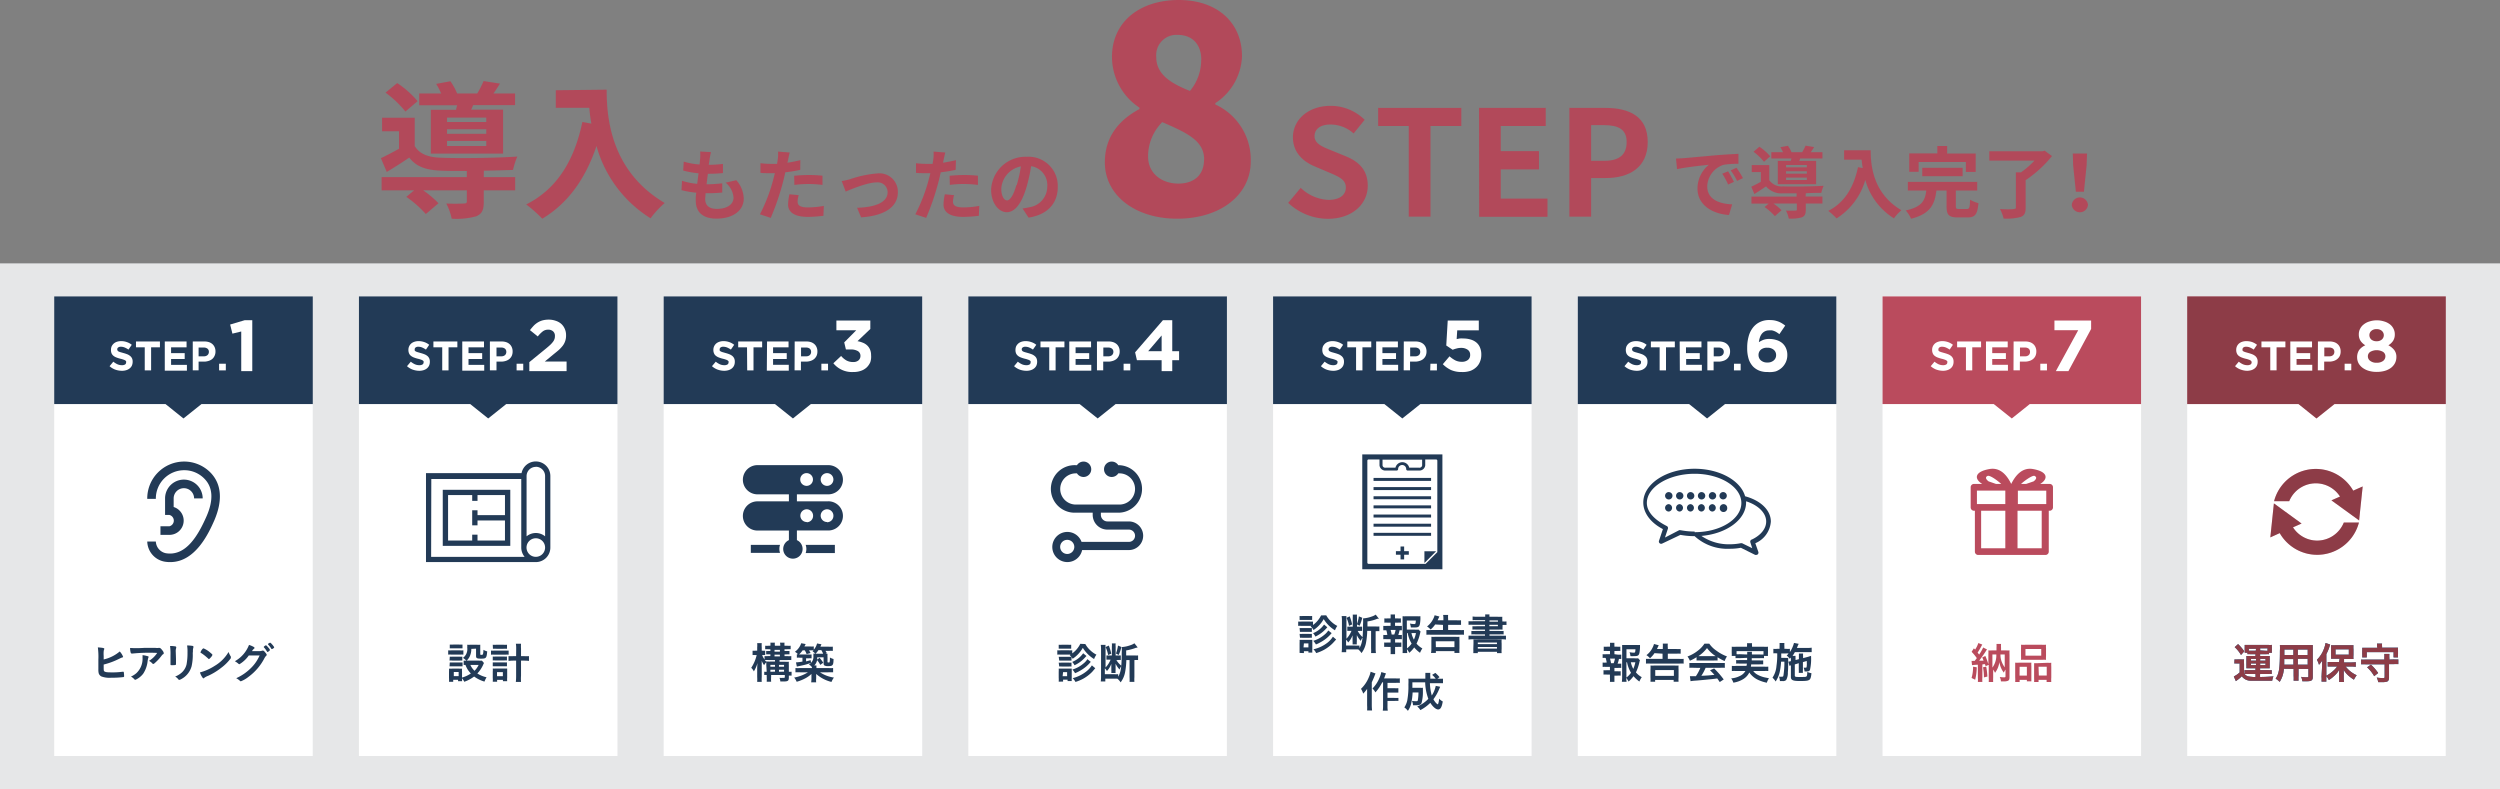 <svg xmlns="http://www.w3.org/2000/svg" viewBox="0 0 428 135.09">
  <rect x="0" y="0" width="428" height="135.09" fill="#808080" stroke="none"/>
  <defs>
    <style>
      .cls-1 {
        isolation: isolate;
      }

      .cls-2 {
        fill: #e6e7e8;
      }

      .cls-3 {
        fill: #fff;
      }

      .cls-4 {
        fill: #223a56;
      }

      .cls-5 {
        fill: #ba4b5d;
      }

      .cls-6 {
        fill: none;
      }

      .cls-10, .cls-7 {
        fill: #231815;
      }

      .cls-7, .cls-9 {
        mix-blend-mode: multiply;
        opacity: 0.3;
      }

      .cls-8 {
        fill: #0093c5;
      }

      .cls-11 {
        fill: #b2495a;
      }
    </style>
  </defs>
  <g class="cls-1">
    <g id="レイヤー_2" data-name="レイヤー 2">
      <g id="レイヤー_1-2" data-name="レイヤー 1">
        <rect class="cls-2" y="45.09" width="428" height="90"/>
        <g>
          <g>
            <g>
              <rect class="cls-3" x="270.12" y="50.74" width="44.26" height="78.69"/>
              <g>
                <polygon class="cls-4" points="270.12 50.74 314.38 50.74 314.38 69.18 295.32 69.18 292.25 71.64 289.18 69.18 270.12 69.18 270.12 50.74"/>
                <path class="cls-3" d="M280.22,63.48a3.5,3.5,0,0,1-1.11-.19,3,3,0,0,1-1-.6l.64-.77a3.54,3.54,0,0,0,.7.44,1.85,1.85,0,0,0,.78.16,1,1,0,0,0,.53-.12.41.41,0,0,0,.18-.35h0a.58.58,0,0,0,0-.19.53.53,0,0,0-.15-.15,1.29,1.29,0,0,0-.31-.14,3.91,3.91,0,0,0-.5-.15,5,5,0,0,1-.68-.21,1.83,1.83,0,0,1-.52-.28,1.2,1.2,0,0,1-.33-.41,1.6,1.6,0,0,1-.11-.62h0a1.56,1.56,0,0,1,.12-.62,1.64,1.64,0,0,1,.36-.47,1.57,1.57,0,0,1,.54-.3,2.28,2.28,0,0,1,.7-.11,2.87,2.87,0,0,1,1,.17,2.65,2.65,0,0,1,.84.46l-.56.82a4.3,4.3,0,0,0-.65-.36,1.87,1.87,0,0,0-.64-.13.74.74,0,0,0-.48.13.38.38,0,0,0-.16.3v0a.46.46,0,0,0,.05.21.44.44,0,0,0,.17.16,1.74,1.74,0,0,0,.32.13l.53.15a6.59,6.59,0,0,1,.67.22,1.94,1.94,0,0,1,.49.3,1.12,1.12,0,0,1,.31.41,1.34,1.34,0,0,1,.1.56h0a1.53,1.53,0,0,1-.13.66,1.37,1.37,0,0,1-.38.48,1.72,1.72,0,0,1-.57.3A2.39,2.39,0,0,1,280.22,63.48Z"/>
                <path class="cls-3" d="M284.13,59.46h-1.5v-1h4.1v1h-1.51v3.95h-1.09Z"/>
                <path class="cls-3" d="M287.56,58.46h3.73v1h-2.65v1H291v1h-2.33v1h2.69v1h-3.77Z"/>
                <path class="cls-3" d="M292.3,58.46h2a2.39,2.39,0,0,1,.79.12,1.7,1.7,0,0,1,.6.35,1.58,1.58,0,0,1,.37.54,1.75,1.75,0,0,1,.13.7h0a1.81,1.81,0,0,1-.15.76,1.67,1.67,0,0,1-.43.55,1.83,1.83,0,0,1-.64.32,2.45,2.45,0,0,1-.78.11h-.82v1.49H292.3ZM294.25,61a.89.89,0,0,0,.63-.21.69.69,0,0,0,.23-.54h0a.67.67,0,0,0-.24-.56,1,1,0,0,0-.64-.19h-.84V61Z"/>
                <path class="cls-3" d="M296.86,62.27H298v1.14h-1.15Z"/>
                <path class="cls-3" d="M302.64,63.69a3.81,3.81,0,0,1-1.44-.23,3.24,3.24,0,0,1-1.06-.69,3.51,3.51,0,0,1-.75-1.24,6.25,6.25,0,0,1-.27-2v0a7,7,0,0,1,.23-1.87,4.16,4.16,0,0,1,.7-1.5,3.28,3.28,0,0,1,1.19-1,3.59,3.59,0,0,1,1.68-.37,5.17,5.17,0,0,1,.82.06,4.32,4.32,0,0,1,.69.19,3.54,3.54,0,0,1,.62.3,5.45,5.45,0,0,1,.58.4l-1,1.47a4.49,4.49,0,0,0-.41-.29,2.32,2.32,0,0,0-.41-.22,2.83,2.83,0,0,0-.44-.14,2.76,2.76,0,0,0-.51,0,1.58,1.58,0,0,0-.71.16,1.63,1.63,0,0,0-.52.42,2.11,2.11,0,0,0-.34.65,3.81,3.81,0,0,0-.17.79,5,5,0,0,1,.73-.38,2.71,2.71,0,0,1,1.06-.17,3.87,3.87,0,0,1,1.2.18,2.78,2.78,0,0,1,1,.52,2.4,2.4,0,0,1,.64.86,2.79,2.79,0,0,1,.24,1.2v0a2.87,2.87,0,0,1-.26,1.22,3,3,0,0,1-.69.95,3.25,3.25,0,0,1-1,.61A4.06,4.06,0,0,1,302.64,63.69Zm-.06-1.63a1.54,1.54,0,0,0,1.09-.36,1.16,1.16,0,0,0,.4-.91v0a1.16,1.16,0,0,0-.41-.91,1.66,1.66,0,0,0-1.11-.35,1.61,1.61,0,0,0-1.1.34,1.18,1.18,0,0,0-.39.91v0a1.19,1.19,0,0,0,.41.92A1.57,1.57,0,0,0,302.58,62.06Z"/>
              </g>
              <g>
                <path class="cls-4" d="M276.94,112.07a3.49,3.49,0,0,0,.62,0v.75a2.41,2.41,0,0,0-.4,0,3.89,3.89,0,0,1-.23.79,3.29,3.29,0,0,0,.63,0v.74a5.34,5.34,0,0,0-.62,0h-.55v.57h.49a4.51,4.51,0,0,0,.58,0v.75a3.33,3.33,0,0,0-.58,0h-.49V116c0,.24,0,.51,0,.73h-.77a5.35,5.35,0,0,0,0-.73v-.51h-.51a3.45,3.45,0,0,0-.59,0v-.75a4.8,4.8,0,0,0,.59,0h.51v-.57h-.63a5.59,5.59,0,0,0-.62,0v-.74a3.41,3.41,0,0,0,.62,0h.08a5.8,5.8,0,0,0-.18-.79,3.64,3.64,0,0,0-.52,0V112a3.49,3.49,0,0,0,.62,0h.64v-.55h-.48a4.91,4.91,0,0,0-.59,0v-.74a3.22,3.22,0,0,0,.59,0h.48v-.12a3.51,3.51,0,0,0,0-.54h.76a4.06,4.06,0,0,0,0,.54v.12h.42a3.22,3.22,0,0,0,.59,0v.74a4.91,4.91,0,0,0-.59,0h-.42v.55Zm-.68,1.47a4.32,4.32,0,0,0,.22-.79h-.85a7.49,7.49,0,0,1,.18.79Zm4.5-.5a2.15,2.15,0,0,0-.09.31,7.72,7.72,0,0,1-.6,1.76,3.41,3.41,0,0,0,1,.82,3.81,3.81,0,0,0-.41.75,5.61,5.61,0,0,1-1-.92,5.52,5.52,0,0,1-.85.92,4,4,0,0,0-.39-.62,4.23,4.23,0,0,0,.05.66h-.81a5.27,5.27,0,0,0,.05-.84v-4.74c0-.25,0-.53,0-.72a6.38,6.38,0,0,0,.66,0h1.74a4.86,4.86,0,0,0,.66,0c0,.21,0,.29,0,.46-.08,1.31-.18,1.45-1,1.45a5.69,5.69,0,0,1-.64,0,2.57,2.57,0,0,0-.15-.67,4.84,4.84,0,0,0,.73.08c.22,0,.25-.06.28-.59h-1.54v1.55h1.33a3.79,3.79,0,0,0,.67,0ZM278.44,116a3.83,3.83,0,0,0,.79-.82,5.5,5.5,0,0,1-.68-1.8h-.11Zm.76-2.62a3.92,3.92,0,0,0,.42,1.13,5.06,5.06,0,0,0,.35-1.13Z"/>
                <path class="cls-4" d="M283.25,111.82a4.41,4.41,0,0,1-.77.87,2.91,2.91,0,0,0-.61-.53,3.51,3.51,0,0,0,1.07-1.32,2.78,2.78,0,0,0,.22-.59l.82.22c-.08.15-.08.15-.18.37l-.13.27h1v-.25a4.06,4.06,0,0,0,0-.67h.86a3.35,3.35,0,0,0,0,.68v.24h1.43a4.91,4.91,0,0,0,.77,0v.8a7.31,7.31,0,0,0-.77,0h-1.43v.89h1.91a7.8,7.8,0,0,0,.8,0v.81a6,6,0,0,0-.8,0H282.6a6.39,6.39,0,0,0-.81,0v-.81c.25,0,.45,0,.78,0h2.06v-.89Zm-.69,4.89a5.72,5.72,0,0,0,0-.79V114.6a3.85,3.85,0,0,0,0-.66,6.77,6.77,0,0,0,.7,0h3.4a6.88,6.88,0,0,0,.71,0,5.07,5.07,0,0,0,0,.66v1.33a5.05,5.05,0,0,0,0,.78h-.84v-.31h-3.17v.31Zm.82-1h3.19v-1h-3.19Z"/>
                <path class="cls-4" d="M290.45,112.51a7.36,7.36,0,0,1-1.14.61,3.5,3.5,0,0,0-.41-.73,6.42,6.42,0,0,0,1.78-1,4.83,4.83,0,0,0,1.12-1.19h.83a4.49,4.49,0,0,0,1.2,1.18,7.14,7.14,0,0,0,1.83,1,3.1,3.1,0,0,0-.4.79,7.24,7.24,0,0,1-1.21-.65v.56a3.9,3.9,0,0,0-.63,0h-2.37a4,4,0,0,0-.6,0Zm-.39,1.82a6.08,6.08,0,0,0-.84,0v-.82q.33,0,.84,0h4.4c.35,0,.6,0,.83,0v.82a6,6,0,0,0-.83,0H292a8,8,0,0,1-.73,1.37c1.22-.06,1.22-.06,2.24-.17-.23-.25-.36-.39-.75-.78l.7-.31a14.5,14.5,0,0,1,1.64,1.88l-.68.45c-.2-.3-.26-.39-.43-.62-.58.08-1,.13-1.27.15-.74.08-2.08.2-2.38.22a7.67,7.67,0,0,0-.92.1l-.11-.86.4,0,.63,0a7.66,7.66,0,0,0,.76-1.42Zm3.35-2h.31a5.6,5.6,0,0,1-1.48-1.38,6,6,0,0,1-1.47,1.38h2.64Z"/>
                <path class="cls-4" d="M297.79,112.68a5.25,5.25,0,0,0-.67,0v-.38h-.65a3.64,3.64,0,0,0,0-.52v-.52a4.75,4.75,0,0,0,0-.54,5.8,5.8,0,0,0,.78,0h1.84v-.16a2.08,2.08,0,0,0,0-.44h.86a1.94,1.94,0,0,0,0,.44v.16h1.95a5.8,5.8,0,0,0,.78,0,4.41,4.41,0,0,0,0,.52v.54a3.94,3.94,0,0,0,0,.52H302v.38a5.36,5.36,0,0,0-.67,0h-1.43c0,.13,0,.15,0,.38h1.32a3.36,3.36,0,0,0,.64,0v.68a4.71,4.71,0,0,0-.64,0H299.8a2.44,2.44,0,0,1-.05.39H302a4.41,4.41,0,0,0,.73,0v.75a5.7,5.7,0,0,0-.76,0h-1.81a2.12,2.12,0,0,0,.66.59,4.79,4.79,0,0,0,1.25.49l.78.16a3,3,0,0,0-.37.76,6.32,6.32,0,0,1-1.32-.41,3.75,3.75,0,0,1-1.68-1.34,2.68,2.68,0,0,1-1,1.11,4.44,4.44,0,0,1-1.73.63,2.79,2.79,0,0,0-.37-.73,4,4,0,0,0,1.52-.43,2,2,0,0,0,.91-.83h-1.56a6.06,6.06,0,0,0-.76,0V114a4.27,4.27,0,0,0,.72,0H299a2.78,2.78,0,0,0,.07-.39h-1.21a4.54,4.54,0,0,0-.63,0V113a3.35,3.35,0,0,0,.63,0h1.25c0-.09,0-.23,0-.38Zm1.33-.63c0-.22,0-.32,0-.46h.82a1.49,1.49,0,0,0,0,.46h1.41a4.45,4.45,0,0,0,.56,0v-.58h-4.61V112a4,4,0,0,0,.55,0Z"/>
                <path class="cls-4" d="M307.27,113.75v1.86c0,.26.09.29.75.29,1,0,1.15,0,1.25-.1s.12-.25.14-.77a2.52,2.52,0,0,0,.71.22c-.06.65-.15,1-.37,1.14s-.47.2-1.6.2-1.55-.12-1.55-.68v-2a.85.85,0,0,0-.24.09l-.18-.72.42-.09v-.35a2.62,2.62,0,0,0,0-.27,2.9,2.9,0,0,1-.19.22,1.82,1.82,0,0,0-.53-.54,4,4,0,0,0,.32-.38,3.55,3.55,0,0,0-.49,0h-.76c0,.31,0,.57,0,.76h.66a4,4,0,0,0,.53,0v.2a.93.93,0,0,1,0,.13v.25c0,.39,0,1.43-.06,1.88a2.49,2.49,0,0,1-.29,1.33.79.79,0,0,1-.62.18h-.45a2.32,2.32,0,0,0-.15-.75h.11a1.64,1.64,0,0,0,.38,0c.21,0,.25,0,.3-.46a14.8,14.8,0,0,0,.13-2.11h-.57a10.85,10.85,0,0,1-.23,1.76,4.76,4.76,0,0,1-.7,1.63,2.78,2.78,0,0,0-.54-.65,4.19,4.19,0,0,0,.68-2,12.74,12.74,0,0,0,.13-2.17h-.08a4.14,4.14,0,0,0-.58,0v-.77a2.9,2.9,0,0,0,.65,0h.41v-.37a5.27,5.27,0,0,0,0-.63h.83a3.84,3.84,0,0,0,0,.63v.37h.3a3.6,3.6,0,0,0,.64,0v.55a5.1,5.1,0,0,0,.7-1.56l.8.15c0,.06-.07.14-.13.28a3.6,3.6,0,0,1-.18.43h1.81a4.53,4.53,0,0,0,.73-.05v.77c-.18,0-.47,0-.73,0h-2.15a6.65,6.65,0,0,1-.39.63h.51a3.82,3.82,0,0,0,0,.55V113l.57-.15v-.38c0-.26,0-.46,0-.58h.72a3.45,3.45,0,0,0,0,.55v.23l.72-.19.25-.07.17-.06a.81.81,0,0,0,.22-.07,8.7,8.7,0,0,1-.18,2.4c-.1.21-.25.28-.65.28h-.28a2.36,2.36,0,0,0-.16-.66l.34,0c.15,0,.17,0,.2-.34s0-.5,0-.8l-.66.19v1.26a4.07,4.07,0,0,0,0,.59h-.71a4.07,4.07,0,0,0,0-.59v-1.07Z"/>
              </g>
              <rect class="cls-3" x="282.41" y="77.79" width="19.67" height="19.67"/>
            </g>
            <g>
              <path class="cls-4" d="M303.17,89.29c0-1.93-1.73-3.61-4.41-4.33-.76-2.68-4.35-4.71-8.64-4.71-4.85,0-8.79,2.59-8.79,5.78,0,1.78,1.25,3.46,3.36,4.55l-.67,2a.39.39,0,0,0,.11.42.39.39,0,0,0,.43.06l3.13-1.49a13,13,0,0,0,2.43.22h0a8.3,8.3,0,0,0,6,2.16,10.16,10.16,0,0,0,1.92-.17L300.49,95a.47.47,0,0,0,.17,0,.43.43,0,0,0,.26-.09.41.41,0,0,0,.11-.42L300.51,93A4.36,4.36,0,0,0,303.17,89.29ZM290.12,91a12.79,12.79,0,0,1-2.41-.23h-.09a.28.28,0,0,0-.15,0L285.1,92l-.05,0,.49-1.47a.38.38,0,0,0-.2-.48c-2-1-3.4-2.38-3.4-3.94,0-2.75,3.77-5,8.18-5h0c4.4,0,8,2.24,8,5s-3.58,5-8,5Zm9.75,1.37a.4.4,0,0,0-.21.48l.32,1v0L298.24,93l-.11,0H298a9.74,9.74,0,0,1-1.88.18h0a8.26,8.26,0,0,1-4.84-1.43c4.31-.37,7.65-2.79,7.65-5.72a1.48,1.48,0,0,0,0-.21h0c2.08.66,3.44,2,3.44,3.46C302.38,90.5,301.44,91.66,299.87,92.39Z"/>
              <path class="cls-4" d="M285.7,84.24h0a.64.64,0,0,0-.64.64.64.64,0,0,0,.64.63h0a.63.63,0,0,0,0-1.26Z"/>
              <path class="cls-4" d="M287.57,84.24h0a.64.64,0,0,0-.63.64.63.63,0,0,0,.63.63h0a.63.63,0,0,0,0-1.26Z"/>
              <path class="cls-4" d="M289.44,84.24h0a.64.64,0,0,0-.63.64.63.63,0,0,0,.63.63h0a.63.63,0,0,0,0-1.26Z"/>
              <path class="cls-4" d="M291.31,84.24h0a.64.64,0,0,0-.63.64.63.63,0,0,0,.63.63h0a.63.63,0,0,0,0-1.26Z"/>
              <path class="cls-4" d="M293.18,84.24h0a.64.64,0,0,0-.63.64.63.63,0,0,0,.63.63h0a.63.63,0,0,0,0-1.26Z"/>
              <path class="cls-4" d="M295,85.5h0a.63.63,0,0,0,0-1.26h0a.64.64,0,0,0-.63.64A.63.63,0,0,0,295,85.5Z"/>
              <path class="cls-4" d="M285.7,86.31h0a.64.64,0,0,0-.64.63.64.64,0,0,0,.64.64h0a.64.64,0,0,0,0-1.27Z"/>
              <path class="cls-4" d="M287.57,86.31h0a.63.63,0,0,0-.63.63.64.64,0,0,0,.63.64h0a.64.64,0,0,0,0-1.27Z"/>
              <path class="cls-4" d="M289.44,86.31h0a.63.63,0,0,0-.63.63.64.64,0,0,0,.63.64h0a.64.64,0,0,0,0-1.27Z"/>
              <path class="cls-4" d="M291.31,86.31h0a.63.63,0,0,0-.63.63.64.64,0,0,0,.63.64h0a.64.64,0,0,0,0-1.27Z"/>
              <path class="cls-4" d="M293.18,86.31h0a.63.63,0,0,0-.63.63.64.64,0,0,0,.63.64h0a.64.64,0,0,0,0-1.27Z"/>
              <path class="cls-4" d="M295.07,86.31a.64.64,0,0,0-.64.63.64.64,0,1,0,1.27,0A.63.63,0,0,0,295.07,86.31Z"/>
            </g>
          </g>
          <g>
            <g>
              <rect class="cls-3" x="322.29" y="50.74" width="44.26" height="78.69"/>
              <g>
                <polygon class="cls-5" points="322.29 50.74 366.55 50.74 366.55 69.18 347.49 69.18 344.42 71.64 341.34 69.18 322.29 69.18 322.29 50.74"/>
                <path class="cls-3" d="M332.65,63.48a3.6,3.6,0,0,1-1.11-.19,3,3,0,0,1-1-.6l.65-.77a3.21,3.21,0,0,0,.69.44,1.85,1.85,0,0,0,.78.16,1,1,0,0,0,.53-.12.4.4,0,0,0,.19-.35h0a.58.58,0,0,0,0-.19.53.53,0,0,0-.15-.15,1.05,1.05,0,0,0-.3-.14,4.13,4.13,0,0,0-.51-.15,5,5,0,0,1-.68-.21,1.77,1.77,0,0,1-.51-.28,1,1,0,0,1-.33-.41,1.43,1.43,0,0,1-.12-.62h0a1.41,1.41,0,0,1,.13-.62,1.45,1.45,0,0,1,.35-.47,1.62,1.62,0,0,1,.55-.3,2.19,2.19,0,0,1,.7-.11,3,3,0,0,1,1,.17,2.71,2.71,0,0,1,.83.46l-.56.82a3.87,3.87,0,0,0-.65-.36,1.83,1.83,0,0,0-.64-.13.69.69,0,0,0-.47.13.35.35,0,0,0-.16.3v0a.46.46,0,0,0,0,.21.44.44,0,0,0,.17.16,1.88,1.88,0,0,0,.33.13l.52.15a5.86,5.86,0,0,1,.67.22,2,2,0,0,1,.5.3,1.21,1.21,0,0,1,.3.41,1.34,1.34,0,0,1,.1.56h0a1.53,1.53,0,0,1-.13.66,1.35,1.35,0,0,1-.37.48,1.72,1.72,0,0,1-.57.3A2.45,2.45,0,0,1,332.65,63.48Z"/>
                <path class="cls-3" d="M336.57,59.46h-1.51v-1h4.1v1h-1.51v3.95h-1.08Z"/>
                <path class="cls-3" d="M340,58.46h3.72v1h-2.65v1h2.34v1h-2.34v1h2.69v1H340Z"/>
                <path class="cls-3" d="M344.73,58.46h2a2.49,2.49,0,0,1,.8.12,1.65,1.65,0,0,1,.59.35,1.45,1.45,0,0,1,.37.54,1.75,1.75,0,0,1,.13.7h0a1.81,1.81,0,0,1-.15.76,1.55,1.55,0,0,1-.43.55,1.87,1.87,0,0,1-.63.32,2.49,2.49,0,0,1-.78.11h-.83v1.49h-1.09ZM346.68,61a.9.9,0,0,0,.64-.21.72.72,0,0,0,.22-.54h0a.69.69,0,0,0-.23-.56,1,1,0,0,0-.65-.19h-.84V61Z"/>
                <path class="cls-3" d="M349.3,62.27h1.14v1.14H349.3Z"/>
                <path class="cls-3" d="M355.79,56.53h-4.07V54.88H358v1.44l-3.89,7.22h-2.15Z"/>
              </g>
              <g>
                <path class="cls-5" d="M337.53,113.14a1.69,1.69,0,0,0,.33,0h.21c.14-.18.24-.3.36-.47a8.67,8.67,0,0,0-.89-1.08l.39-.6.21.22a4.52,4.52,0,0,0,.55-1.12l.68.26c-.05.08-.07.11-.15.26-.18.36-.45.8-.65,1.12l.11.14.15.19a8,8,0,0,0,.69-1.21l.66.34a2.72,2.72,0,0,0-.25.37c-.25.39-.84,1.22-1.1,1.55l.76,0a4.67,4.67,0,0,0-.23-.55l.53-.26a12.46,12.46,0,0,1,.52,1.42v-1.63a6.86,6.86,0,0,0,0-.74,6,6,0,0,0,.64,0h.75v-.47a4.4,4.4,0,0,0,0-.64h.78a4.43,4.43,0,0,0,0,.65v.46h.82a5.46,5.46,0,0,0,.63,0,7.2,7.2,0,0,0,0,.75v3.8c0,.41-.07.57-.29.66a1.77,1.77,0,0,1-.76.09,3.1,3.1,0,0,1-.42,0,2.06,2.06,0,0,0-.2-.75,4.83,4.83,0,0,0,.7.06c.2,0,.28,0,.28-.18v-1.15a2.75,2.75,0,0,0-.28.52,3.25,3.25,0,0,1-.48-.8,4.17,4.17,0,0,1-.29-1,3.81,3.81,0,0,1-.3,1.08,4.25,4.25,0,0,1-.44.76,2.85,2.85,0,0,0-.32-.55V116a7,7,0,0,0,0,.76h-.76a6.21,6.21,0,0,0,0-.82v-2.12l-.56.24c0-.16,0-.19-.08-.31s-.24,0-.45,0V116a4.94,4.94,0,0,0,0,.75h-.77a4,4,0,0,0,0-.75V113.8a7.47,7.47,0,0,0-1,.08Zm.89,1.1a9.25,9.25,0,0,1-.27,2.13l-.62-.3a6.63,6.63,0,0,0,.26-1.93Zm1.62-.11a12,12,0,0,1,.2,1.7l-.59.14a9.26,9.26,0,0,0-.16-1.73Zm1.06.16a3.54,3.54,0,0,0,.67-2.24h-.67Zm1.38-2.24a3.33,3.33,0,0,0,.3,1.45,3.41,3.41,0,0,0,.43.74v-2.19Z"/>
                <path class="cls-5" d="M345,114.13c0-.25,0-.46,0-.68a6.87,6.87,0,0,0,.69,0h1.55l.53,0a4.33,4.33,0,0,0,0,.62V116c0,.3,0,.48,0,.64H347v-.25h-1.24v.37H345a5,5,0,0,0,0-.77Zm.75,1.53H347v-1.5h-1.24ZM346,111a5.46,5.46,0,0,0,0-.62,7.91,7.91,0,0,0,.8,0h2.67a7.73,7.73,0,0,0,.81,0,3.65,3.65,0,0,0,0,.62v1.31a4,4,0,0,0,0,.65,7.1,7.1,0,0,0-.73,0h-2.81a7.11,7.11,0,0,0-.74,0,6,6,0,0,0,0-.65Zm.76,1.25h2.7v-1.14h-2.7Zm3.79,1.22a5.06,5.06,0,0,0,.63,0,6.39,6.39,0,0,0,0,.68V116a4.52,4.52,0,0,0,0,.76h-.8v-.37H349v.37h-.76a5.65,5.65,0,0,0,0-.64v-2c0-.33,0-.41,0-.58l.53,0Zm-1.5,2.18h1.35v-1.5H349Z"/>
              </g>
              <rect class="cls-3" x="334.58" y="77.79" width="19.67" height="19.67"/>
            </g>
            <path class="cls-5" d="M350.89,82.85h-1.61c1.33-.8,1.46-2.07-1.23-2.55-2-.36-3.14,1.37-3.73,2.55h0c-.58-1.18-1.69-2.91-3.73-2.55-2.69.48-2.56,1.75-1.23,2.55h-1.41a.56.56,0,0,0-.57.57v3.45a.57.57,0,0,0,.57.57h.15v7a.57.57,0,0,0,.57.57h11.51a.57.57,0,0,0,.57-.57v-7h.15a.57.57,0,0,0,.57-.57V83.42A.56.56,0,0,0,350.89,82.85Zm-.57,3.45h-4.86V84h4.86Zm-2-4.82c.7.33-.17.93-.17.93l-1.28.44H346C346.7,82.21,348,81.31,348.34,81.48Zm-7.87.93s-.87-.6-.18-.93c.39-.17,1.64.73,2.34,1.37h-.89Zm-2,1.58h4.86V86.3h-4.86Zm.72,3.45h4.14v6.42h-4.14Zm10.37,6.42h-4.14V87.44h4.14Z"/>
          </g>
          <g>
            <g>
              <rect class="cls-3" x="113.62" y="50.74" width="44.26" height="78.69"/>
              <g>
                <polygon class="cls-4" points="113.62 50.74 157.88 50.74 157.88 69.18 138.82 69.18 135.75 71.64 132.68 69.18 113.62 69.18 113.62 50.74"/>
                <path class="cls-3" d="M124,63.48a3.5,3.5,0,0,1-1.11-.19,3,3,0,0,1-1-.6l.65-.77a3.21,3.21,0,0,0,.69.44,1.85,1.85,0,0,0,.78.16,1,1,0,0,0,.53-.12.42.42,0,0,0,.19-.35h0a.58.58,0,0,0,0-.19.53.53,0,0,0-.15-.15,1.05,1.05,0,0,0-.3-.14,4.13,4.13,0,0,0-.51-.15,5,5,0,0,1-.68-.21,1.77,1.77,0,0,1-.51-.28,1,1,0,0,1-.33-.41,1.43,1.43,0,0,1-.12-.62h0a1.41,1.41,0,0,1,.13-.62,1.45,1.45,0,0,1,.35-.47,1.62,1.62,0,0,1,.55-.3,2.19,2.19,0,0,1,.7-.11,3,3,0,0,1,1,.17,2.71,2.71,0,0,1,.83.46l-.56.82a3.87,3.87,0,0,0-.65-.36,1.83,1.83,0,0,0-.64-.13.74.74,0,0,0-.48.13.37.37,0,0,0-.15.3v0a.46.46,0,0,0,0,.21.44.44,0,0,0,.17.16,1.88,1.88,0,0,0,.33.13l.52.15a5.86,5.86,0,0,1,.67.22,2,2,0,0,1,.5.3,1.21,1.21,0,0,1,.3.41,1.34,1.34,0,0,1,.1.56h0a1.53,1.53,0,0,1-.13.66,1.35,1.35,0,0,1-.37.48,1.72,1.72,0,0,1-.57.3A2.5,2.5,0,0,1,124,63.48Z"/>
                <path class="cls-3" d="M127.89,59.46h-1.51v-1h4.1v1H129v3.95h-1.08Z"/>
                <path class="cls-3" d="M131.32,58.46H135v1h-2.65v1h2.34v1h-2.34v1h2.69v1h-3.76Z"/>
                <path class="cls-3" d="M136.05,58.46h2a2.49,2.49,0,0,1,.8.12,1.65,1.65,0,0,1,.59.35,1.45,1.45,0,0,1,.37.54,1.75,1.75,0,0,1,.13.7h0a1.81,1.81,0,0,1-.15.76,1.67,1.67,0,0,1-.43.55,1.87,1.87,0,0,1-.63.32,2.54,2.54,0,0,1-.78.11h-.83v1.49h-1.09ZM138,61a.91.91,0,0,0,.64-.21.72.72,0,0,0,.22-.54h0a.69.69,0,0,0-.23-.56,1,1,0,0,0-.65-.19h-.84V61Z"/>
                <path class="cls-3" d="M140.62,62.27h1.14v1.14h-1.14Z"/>
                <path class="cls-3" d="M146.05,63.69a4.11,4.11,0,0,1-3.38-1.5L144,60.94a3.33,3.33,0,0,0,.93.78,2.37,2.37,0,0,0,1.16.26,1.33,1.33,0,0,0,.88-.28,1,1,0,0,0,.34-.77v0a.92.92,0,0,0-.44-.82,2.34,2.34,0,0,0-1.25-.28h-.8l-.29-1.21,2.06-2.08h-3.4V54.88H149v1.44l-2.2,2.09a4,4,0,0,1,.86.24,2.35,2.35,0,0,1,.75.44,2.08,2.08,0,0,1,.52.71,2.36,2.36,0,0,1,.2,1v0A3,3,0,0,1,149,62a2.84,2.84,0,0,1-.62.9,2.72,2.72,0,0,1-1,.59A3.81,3.81,0,0,1,146.05,63.69Z"/>
              </g>
              <g>
                <path class="cls-4" d="M131.19,113.89c0-.22,0-.33,0-.5a1.91,1.91,0,0,0-.37.49,2.73,2.73,0,0,1-.41-.76c0,.22,0,.54,0,1v1.75a6.66,6.66,0,0,0,0,.87h-.78a7,7,0,0,0,0-.87v-1.36a9,9,0,0,1,.06-1,6.18,6.18,0,0,1-.63,1.43,2.07,2.07,0,0,0-.45-.61,6.57,6.57,0,0,0,.93-2.18h-.23a2.74,2.74,0,0,0-.47,0v-.75a3,3,0,0,0,.47,0h.32v-.56a4.25,4.25,0,0,0,0-.74h.78a4.65,4.65,0,0,0,0,.73v.57h.17a2.62,2.62,0,0,0,.42,0v.75a2.54,2.54,0,0,0-.41,0h-.11a3.65,3.65,0,0,0,.41.77v-.6a3.47,3.47,0,0,0,.62,0h.38v-.3h-.18l-.54,0v-.57a4.33,4.33,0,0,0,.55,0h.17v-.3h-.3a5.15,5.15,0,0,0-.59,0v-.6a3.34,3.34,0,0,0,.59,0h.3a2.1,2.1,0,0,0,0-.52h.77a2,2,0,0,0,0,.52h.92a1.72,1.72,0,0,0-.05-.52h.78a2.37,2.37,0,0,0,0,.52h.46a3.65,3.65,0,0,0,.59,0v.6a4.58,4.58,0,0,0-.59,0h-.46v.3h.31c.19,0,.4,0,.54,0v.58a3.66,3.66,0,0,0-.54,0h-.31v.3h.5a4.44,4.44,0,0,0,.66,0V113a4.44,4.44,0,0,0-.67,0h-1.34v.29h.93a4,4,0,0,0,.66,0,6.16,6.16,0,0,0,0,.7V115a2,2,0,0,0,.47,0v.67a3.09,3.09,0,0,0-.47,0V116c0,.56-.16.67-.92.67l-.54,0a1.89,1.89,0,0,0-.14-.62,5.53,5.53,0,0,0,.62,0c.23,0,.29,0,.29-.16v-.33h-2.34v.28a6.25,6.25,0,0,0,0,.87h-.76a6.74,6.74,0,0,0,0-.87v-.28a2.42,2.42,0,0,0-.42,0V115a2.26,2.26,0,0,0,.42,0Zm.64-.63h.85V113h-1.12a3.77,3.77,0,0,0-.62,0,2.1,2.1,0,0,0,.22.24A6.24,6.24,0,0,0,131.83,113.26Zm.85.88v-.32h-.79v.32Zm0,.85v-.33h-.79V115Zm.84-3.43v-.3h-.92v.3Zm0,.82v-.3h-.92v.3Zm.71,1.76v-.32h-.87v.32Zm0,.85v-.33h-.87V115Z"/>
                <path class="cls-4" d="M141.11,111.92l.56,0a5.32,5.32,0,0,0,0,.65v.71c0,.11,0,.13.17.13s.17,0,.19-.08a2.35,2.35,0,0,0,.05-.59v-.17a2.69,2.69,0,0,0,.62.25c0,1.07-.14,1.22-.87,1.22a1.33,1.33,0,0,1-.64-.09c-.14-.07-.19-.17-.19-.42v-1H139.9a1.58,1.58,0,0,1,0,.39l.41-.3a6.34,6.34,0,0,1,.63.84l-.51.37a3.65,3.65,0,0,0-.55-.82,1.62,1.62,0,0,1-.48.92h.38a2.82,2.82,0,0,0,0,.44h2a6.51,6.51,0,0,0,.85,0v.73a6.92,6.92,0,0,0-.85,0h-1.4a5.83,5.83,0,0,0,2.39.9,3.07,3.07,0,0,0-.42.75,6.13,6.13,0,0,1-2.62-1.37c0,.11,0,.27,0,.45v.34a2.62,2.62,0,0,0,0,.64h-.86a3.52,3.52,0,0,0,.05-.64v-.34c0-.1,0-.21,0-.45a4.81,4.81,0,0,1-1.15.8,7,7,0,0,1-1.38.54,2.5,2.5,0,0,0-.43-.72,6.64,6.64,0,0,0,2.36-.9h-1.3a6.85,6.85,0,0,0-.84,0v-.73a5.9,5.9,0,0,0,.83,0H139v-.16a2.44,2.44,0,0,0-.52-.48,1.64,1.64,0,0,0,.39-.26,11.17,11.17,0,0,1-1.18.37l-.9.2-.37.08-.15-.72a7.54,7.54,0,0,0,1.11-.14v-.66H137a3,3,0,0,0-.58,0V112a.68.68,0,0,0,.2,0,3.14,3.14,0,0,0-.53-.42,2.94,2.94,0,0,0,1.08-1.46l.76.14-.13.26a1.23,1.23,0,0,0-.08.15h.91a4,4,0,0,0,.69,0v.56a2.58,2.58,0,0,0,.56-1.07l.75.14s-.08.18-.18.41h1.36a5.15,5.15,0,0,0,.77,0v.72a7,7,0,0,0-.74,0h-.52l.24.39-.55.23Zm-2.26,1.55a1.4,1.4,0,0,0,.4-1.17,2.33,2.33,0,0,0,0-.4l.34,0,0,0a4.22,4.22,0,0,0-.48-.4l.18-.16-.4,0h-.39a4.34,4.34,0,0,1,.27.46l-.68.18a3.34,3.34,0,0,0-.31-.64h-.37a4.75,4.75,0,0,1-.6.7h1.55a2.83,2.83,0,0,0,.58,0v.67a2.8,2.8,0,0,0-.52,0H138v.52l.78-.21Zm.91-1.55h1.16a3.92,3.92,0,0,0-.31-.62h-.49a3.67,3.67,0,0,1-.5.62Z"/>
              </g>
              <rect class="cls-3" x="125.91" y="77.79" width="19.67" height="19.67"/>
            </g>
            <g>
              <path class="cls-4" d="M141.81,85.83h-5.38v-1.2h5.38a2.5,2.5,0,1,0,0-5H129.68a2.5,2.5,0,1,0,0,5h5.38v1.2h-5.38a2.5,2.5,0,1,0,0,5h5.38v1.64a1.66,1.66,0,1,0,1.37,0V90.82h5.38a2.5,2.5,0,1,0,0-5ZM141.59,81a1.09,1.09,0,1,1-1.09,1.09A1.09,1.09,0,0,1,141.59,81Zm-3.47,0A1.09,1.09,0,1,1,137,82.13,1.08,1.08,0,0,1,138.12,81Zm0,8.37a1.09,1.09,0,1,1,1.08-1.09A1.09,1.09,0,0,1,138.12,89.41Zm3.47,0a1.09,1.09,0,1,1,1.09-1.09A1.09,1.09,0,0,1,141.59,89.41Z"/>
              <path class="cls-4" d="M128.54,93.28v1.37h5a2.19,2.19,0,0,1,0-1.37Z"/>
              <path class="cls-4" d="M138.05,94a2.27,2.27,0,0,1-.12.69h5V93.28h-5A2.26,2.26,0,0,1,138.05,94Z"/>
            </g>
          </g>
          <g>
            <g>
              <rect class="cls-3" x="61.45" y="50.74" width="44.26" height="78.69"/>
              <g>
                <polygon class="cls-4" points="61.45 50.74 105.71 50.74 105.71 69.18 86.66 69.18 83.58 71.64 80.51 69.18 61.45 69.18 61.45 50.74"/>
                <path class="cls-3" d="M71.79,63.48a3.55,3.55,0,0,1-1.11-.19,3,3,0,0,1-1-.6l.65-.77a3.21,3.21,0,0,0,.69.44,1.85,1.85,0,0,0,.78.16,1,1,0,0,0,.53-.12.42.42,0,0,0,.19-.35h0a.58.58,0,0,0,0-.19.53.53,0,0,0-.15-.15,1.05,1.05,0,0,0-.3-.14,4.13,4.13,0,0,0-.51-.15,5,5,0,0,1-.68-.21,1.77,1.77,0,0,1-.51-.28,1,1,0,0,1-.33-.41,1.43,1.43,0,0,1-.12-.62h0a1.41,1.41,0,0,1,.13-.62,1.45,1.45,0,0,1,.35-.47,1.62,1.62,0,0,1,.55-.3,2.19,2.19,0,0,1,.7-.11,3,3,0,0,1,1,.17,2.71,2.71,0,0,1,.83.46l-.56.82a3.87,3.87,0,0,0-.65-.36,1.83,1.83,0,0,0-.64-.13.74.74,0,0,0-.48.13.37.37,0,0,0-.15.3v0A.46.46,0,0,0,71,60a.44.44,0,0,0,.17.16,1.88,1.88,0,0,0,.33.13l.52.15a5.86,5.86,0,0,1,.67.22,2,2,0,0,1,.5.3,1.21,1.21,0,0,1,.3.41,1.34,1.34,0,0,1,.1.56h0a1.53,1.53,0,0,1-.13.66,1.35,1.35,0,0,1-.37.48,1.72,1.72,0,0,1-.57.3A2.45,2.45,0,0,1,71.79,63.48Z"/>
                <path class="cls-3" d="M75.71,59.46H74.2v-1h4.1v1H76.79v3.95H75.71Z"/>
                <path class="cls-3" d="M79.14,58.46h3.72v1H80.21v1h2.34v1H80.21v1H82.9v1H79.14Z"/>
                <path class="cls-3" d="M83.87,58.46h2a2.49,2.49,0,0,1,.8.12,1.65,1.65,0,0,1,.59.35,1.45,1.45,0,0,1,.37.54,1.75,1.75,0,0,1,.13.7h0a1.81,1.81,0,0,1-.15.76,1.67,1.67,0,0,1-.43.55,1.87,1.87,0,0,1-.63.32,2.54,2.54,0,0,1-.78.11H85v1.49H83.87ZM85.82,61a.9.9,0,0,0,.64-.21.72.72,0,0,0,.22-.54h0a.69.69,0,0,0-.23-.56,1,1,0,0,0-.65-.19H85V61Z"/>
                <path class="cls-3" d="M88.44,62.27h1.14v1.14H88.44Z"/>
                <path class="cls-3" d="M90.62,62l2.89-2.36q.4-.33.69-.6a4.06,4.06,0,0,0,.46-.51,1.58,1.58,0,0,0,.26-.47,1.35,1.35,0,0,0,.08-.5,1,1,0,0,0-.32-.84,1.2,1.2,0,0,0-.84-.28,1.48,1.48,0,0,0-.9.28,4.82,4.82,0,0,0-.87.88l-1.34-1.08c.22-.29.44-.54.65-.77a3.72,3.72,0,0,1,.71-.56,3.24,3.24,0,0,1,.83-.35,4.18,4.18,0,0,1,1-.12,3.59,3.59,0,0,1,1.22.2,2.66,2.66,0,0,1,.95.53,2.43,2.43,0,0,1,.6.85,2.6,2.6,0,0,1,.22,1.1v0a2.84,2.84,0,0,1-.56,1.78,6.11,6.11,0,0,1-.71.76c-.29.25-.63.52-1,.82L93.26,61.9H97v1.64H90.62Z"/>
              </g>
              <g>
                <path class="cls-4" d="M76.73,111.34a2.91,2.91,0,0,0,.57,0h1.46a2.66,2.66,0,0,0,.57,0v.73a3.65,3.65,0,0,0-.54,0H77.3a3.15,3.15,0,0,0-.57,0Zm6.13,2.17a1.53,1.53,0,0,0-.14.29,5.24,5.24,0,0,1-1,1.5,4.91,4.91,0,0,0,1.58.65,4.19,4.19,0,0,0-.36.74,5.72,5.72,0,0,1-1.77-.87,6.09,6.09,0,0,1-1.69.9,2.31,2.31,0,0,0-.37-.59,3.78,3.78,0,0,0,0,.49h-.69v-.24h-.83v.34h-.72a5.12,5.12,0,0,0,0-.69v-1a4.61,4.61,0,0,0,0-.56,4.61,4.61,0,0,0,.54,0h1.21a2.78,2.78,0,0,0,.48,0,3.49,3.49,0,0,0,0,.52V116a5.18,5.18,0,0,0,1.51-.7,4,4,0,0,1-.92-1.46,1.62,1.62,0,0,0-.31,0v-.74a2.9,2.9,0,0,0,.45,0H82a4.51,4.51,0,0,0,.5,0ZM77,110.35a4.47,4.47,0,0,0,.59,0h1a4.47,4.47,0,0,0,.59,0V111l-.59,0h-1L77,111Zm0,2.07a3.11,3.11,0,0,0,.47,0H78.7a2.76,2.76,0,0,0,.45,0v.67a2.12,2.12,0,0,0-.45,0H77.43a2.08,2.08,0,0,0-.47,0Zm0,1,.47,0h1.26c.24,0,.32,0,.46,0v.66l-.47,0H77.42l-.46,0Zm.69,2.34h.83v-.71h-.83Zm3-4.67a3,3,0,0,1-.3,1.35,2.42,2.42,0,0,1-.52.68,4.09,4.09,0,0,0-.61-.49,1.85,1.85,0,0,0,.73-1.76,3.38,3.38,0,0,0,0-.49,4.68,4.68,0,0,0,.55,0h1.09a5,5,0,0,0,.59,0c0,.16,0,.34,0,.6v1c0,.1,0,.13.22.13s.29,0,.33-.86a2.56,2.56,0,0,0,.64.27c-.1,1.15-.17,1.24-1.07,1.24-.69,0-.84-.08-.84-.46v-1.25Zm-.16,2.75a3,3,0,0,0,.71,1,3.52,3.52,0,0,0,.7-1Z"/>
                <path class="cls-4" d="M84.06,111.38a3.39,3.39,0,0,0,.6,0h1.83a4.58,4.58,0,0,0,.59,0v.7a4.37,4.37,0,0,0-.59,0H84.66a5.6,5.6,0,0,0-.6,0Zm.3-1a3.34,3.34,0,0,0,.61,0h1.22a3.52,3.52,0,0,0,.61,0v.69a5.35,5.35,0,0,0-.61,0H85a5.35,5.35,0,0,0-.61,0Zm.75,6.33h-.75a4.58,4.58,0,0,0,0-.67V115a3.2,3.2,0,0,0,0-.55,3.2,3.2,0,0,0,.5,0h1.52a2.64,2.64,0,0,0,.45,0c0,.17,0,.3,0,.55v1a3.57,3.57,0,0,0,0,.62H86.1v-.23h-1Zm-.75-4.31a3.18,3.18,0,0,0,.47,0h1.5a3,3,0,0,0,.46,0v.67a3.1,3.1,0,0,0-.46,0h-1.5a3.25,3.25,0,0,0-.47,0Zm0,1c.14,0,.22,0,.47,0h1.5a2.83,2.83,0,0,0,.46,0v.67l-.46,0H84.82a3,3,0,0,0-.46,0Zm.73,2.37h1v-.7h-1Zm3.28-4.72a5,5,0,0,0-.05-.84h.88a6.25,6.25,0,0,0,0,.84v1.28h.5a6.58,6.58,0,0,0,.86,0v.82a7.43,7.43,0,0,0-.87-.05h-.49v2.58a7.53,7.53,0,0,0,0,1.07h-.89a9,9,0,0,0,.05-1.07v-2.58h-.44a7.39,7.39,0,0,0-.86.05v-.82a6.58,6.58,0,0,0,.86,0h.44Z"/>
              </g>
              <rect class="cls-6" x="73.74" y="77.79" width="19.67" height="19.67"/>
            </g>
            <g>
              <path class="cls-4" d="M91.73,79a2.48,2.48,0,0,0-2.44,2H72.93V96.23h18.8a2.48,2.48,0,0,0,2.49-2.49V81.51A2.49,2.49,0,0,0,91.73,79Zm0,.91a1.59,1.59,0,0,1,1.59,1.58V91.82a2.49,2.49,0,0,0-3.17,0V81.51A1.58,1.58,0,0,1,91.73,79.93ZM73.84,82h15.4V93.74a2.53,2.53,0,0,0,.57,1.59h-16ZM91.73,95.33a1.59,1.59,0,1,1,1.59-1.59A1.59,1.59,0,0,1,91.73,95.33Z"/>
              <path class="cls-4" d="M75.8,93.45H87.36v-9.6H75.8Zm.91-8.7h4.13v1h.91v-1h4.7v3.44h-4.7v-.83h-.91v2.58h.91V89.1h4.7v3.44h-4.7v-1h-.91v1H76.71Z"/>
            </g>
          </g>
          <g>
            <g>
              <rect class="cls-3" x="165.78" y="50.74" width="44.26" height="78.69"/>
              <g>
                <polygon class="cls-4" points="165.78 50.74 210.05 50.74 210.05 69.18 190.99 69.18 187.92 71.64 184.84 69.18 165.78 69.18 165.78 50.74"/>
                <path class="cls-3" d="M175.72,63.48a3.5,3.5,0,0,1-1.11-.19,3,3,0,0,1-1-.6l.64-.77a3.54,3.54,0,0,0,.7.44,1.85,1.85,0,0,0,.78.16,1,1,0,0,0,.53-.12.41.41,0,0,0,.18-.35h0a.41.41,0,0,0,0-.19.39.39,0,0,0-.14-.15,1.29,1.29,0,0,0-.31-.14,4.48,4.48,0,0,0-.5-.15,5,5,0,0,1-.68-.21,1.71,1.71,0,0,1-.52-.28,1.2,1.2,0,0,1-.33-.41,1.43,1.43,0,0,1-.11-.62h0a1.56,1.56,0,0,1,.12-.62,1.64,1.64,0,0,1,.36-.47,1.57,1.57,0,0,1,.54-.3,2.23,2.23,0,0,1,.7-.11,2.91,2.91,0,0,1,1,.17,2.65,2.65,0,0,1,.84.46l-.57.82a3.51,3.51,0,0,0-.65-.36,1.77,1.77,0,0,0-.63-.13.74.74,0,0,0-.48.13.35.35,0,0,0-.16.3v0a.46.46,0,0,0,.05.21.41.41,0,0,0,.16.16,1.88,1.88,0,0,0,.33.13l.53.15a6.59,6.59,0,0,1,.67.22,1.94,1.94,0,0,1,.49.3,1.12,1.12,0,0,1,.31.41,1.52,1.52,0,0,1,.1.56h0a1.69,1.69,0,0,1-.13.66,1.37,1.37,0,0,1-.38.48,1.72,1.72,0,0,1-.57.3A2.39,2.39,0,0,1,175.72,63.48Z"/>
                <path class="cls-3" d="M179.63,59.46h-1.5v-1h4.1v1h-1.51v3.95h-1.09Z"/>
                <path class="cls-3" d="M183.06,58.46h3.73v1h-2.65v1h2.33v1h-2.33v1h2.69v1h-3.77Z"/>
                <path class="cls-3" d="M187.8,58.46h2a2.43,2.43,0,0,1,.79.12,1.79,1.79,0,0,1,.6.35,1.58,1.58,0,0,1,.37.54,1.75,1.75,0,0,1,.13.7h0a1.67,1.67,0,0,1-.16.76,1.52,1.52,0,0,1-.42.55,1.92,1.92,0,0,1-.64.32,2.45,2.45,0,0,1-.78.11h-.82v1.49H187.8ZM189.75,61a.89.89,0,0,0,.63-.21.73.73,0,0,0,.23-.54h0a.67.67,0,0,0-.24-.56,1,1,0,0,0-.64-.19h-.84V61Z"/>
                <path class="cls-3" d="M192.36,62.27h1.15v1.14h-1.15Z"/>
                <path class="cls-3" d="M198.87,61.67h-4.23l-.31-1.35,4.76-5.5h1.6v5.3h1.17v1.55h-1.17v1.87h-1.82Zm0-1.55V57.43l-2.3,2.69Z"/>
              </g>
              <g>
                <path class="cls-4" d="M185.81,110.26a4.15,4.15,0,0,0,.9,1.12,4.29,4.29,0,0,0,1,.7,2.79,2.79,0,0,0-.4.75,5.8,5.8,0,0,1-1.93-1.92,5.52,5.52,0,0,1-1.74,1.87,2.11,2.11,0,0,0-.51-.62.75.75,0,0,1,.15-.09h-1.7a4.45,4.45,0,0,0-.57,0v-.74a3,3,0,0,0,.57,0H183a3.94,3.94,0,0,0,.57,0v.53a4.48,4.48,0,0,0,1.38-1.64Zm-4.56,6.44a5.12,5.12,0,0,0,0-.69v-1a4.33,4.33,0,0,0,0-.55l.55,0H183a4.48,4.48,0,0,0,.48,0c0,.14,0,.24,0,.51V116a4.75,4.75,0,0,0,0,.6h-.71v-.24H182v.33Zm0-6.32a4.14,4.14,0,0,0,.57,0h1a4.24,4.24,0,0,0,.57,0v.67l-.57,0h-1l-.57,0Zm0,2.06.45,0H183a4.17,4.17,0,0,0,.44,0v.66l-.44,0h-1.21l-.45,0Zm0,1a1.81,1.81,0,0,0,.45,0H183a1.68,1.68,0,0,0,.44,0v.67a2.64,2.64,0,0,0-.45,0h-1.21a1.81,1.81,0,0,0-.44,0Zm.67,2.32h.77v-.69H182Zm4.09-3.45a1.89,1.89,0,0,0-.2.2,5.5,5.5,0,0,1-1.85,1.38,2.79,2.79,0,0,0-.4-.57,4.18,4.18,0,0,0,1.88-1.48Zm.73,1a6.58,6.58,0,0,1-.8.81,6.86,6.86,0,0,1-1.14.77,6,6,0,0,1-.75.36,2.9,2.9,0,0,0-.46-.62,5.27,5.27,0,0,0,1.94-1.07,2.73,2.73,0,0,0,.63-.71Zm.77,1.09L187,115a6.55,6.55,0,0,1-1.51,1.17,7.14,7.14,0,0,1-1.37.58,2.41,2.41,0,0,0-.48-.65,6.1,6.1,0,0,0,2.39-1.19,4.13,4.13,0,0,0,.9-1Z"/>
                <path class="cls-4" d="M192.83,113a12.49,12.49,0,0,1-.2,2,4.09,4.09,0,0,1-.78,1.82,2.47,2.47,0,0,0-.56-.63,4.44,4.44,0,0,0-.53,0h-1.53v.48h-.78a6.51,6.51,0,0,0,.05-.81V111.2a4.9,4.9,0,0,0-.05-.8h.82a3.54,3.54,0,0,0,0,.6v3.27a4,4,0,0,0,.86-1.33h-.24a3,3,0,0,0-.47,0v-.73a3.78,3.78,0,0,0,.49,0h.44v-1.49a2.88,2.88,0,0,0,0-.57H191a2.83,2.83,0,0,0,0,.58v1.48h.42a4.32,4.32,0,0,0,.46,0V113a2.45,2.45,0,0,0-.51,0h-.25A3.87,3.87,0,0,0,192,114a2.18,2.18,0,0,0-.33.62,3.56,3.56,0,0,1-.68-1c0,.16,0,.39,0,.5v.62a2.13,2.13,0,0,0,0,.48h-.73a2.43,2.43,0,0,0,0-.49v-.55c0-.11,0-.18,0-.31a1.55,1.55,0,0,1,0-.23,3.53,3.53,0,0,1-.75,1.24,2.44,2.44,0,0,0-.36-.46v1h1.54a5.18,5.18,0,0,0,.74,0v.43c.47-.77.61-1.69.61-4.07a6.91,6.91,0,0,0,0-1,5.55,5.55,0,0,0,1.49-.32,2.53,2.53,0,0,0,.68-.33l.56.7-.16.06-.11,0a8,8,0,0,1-1.7.46v.86h1.42a3.53,3.53,0,0,0,.62,0V113a3,3,0,0,0-.56,0h-.07v2.94a5.88,5.88,0,0,0,0,.8h-.83a5.79,5.79,0,0,0,0-.8V113Zm-3-2.48a9.11,9.11,0,0,1,.42,1.39l-.54.23a5.61,5.61,0,0,0-.43-1.37Zm2.15.24a6.6,6.6,0,0,1-.46,1.37l-.47-.25a6,6,0,0,0,.35-1.36Z"/>
              </g>
              <rect class="cls-3" x="178.08" y="77.79" width="19.67" height="19.67"/>
            </g>
            <path class="cls-4" d="M193.27,89.27H189.6a1.13,1.13,0,0,1-1.13-1.13v-.37h3.18a4.07,4.07,0,0,0,0-8.13h-.2a1.34,1.34,0,0,0-1.12-.62,1.32,1.32,0,0,0,0,2.64,1.34,1.34,0,0,0,1.12-.62h.2a2.67,2.67,0,0,1,0,5.34h-7.47a2.67,2.67,0,0,1,0-5.34h.2a1.34,1.34,0,0,0,1.12.62,1.32,1.32,0,0,0,0-2.64,1.34,1.34,0,0,0-1.12.62h-.2a4.07,4.07,0,1,0,0,8.13h2.89v.37a2.53,2.53,0,0,0,2.53,2.53h3.67a1,1,0,0,1,0,2.1h-8.11a2.58,2.58,0,1,0,.1,1.4h8a2.45,2.45,0,0,0,0-4.9Zm-10.56,5.57a1.21,1.21,0,1,1,1.21-1.21A1.21,1.21,0,0,1,182.71,94.84Z"/>
          </g>
          <g>
            <g>
              <rect class="cls-3" x="217.95" y="50.74" width="44.26" height="78.69"/>
              <g>
                <polygon class="cls-4" points="217.95 50.74 262.21 50.74 262.21 69.18 243.16 69.18 240.08 71.64 237.01 69.18 217.95 69.18 217.95 50.74"/>
                <path class="cls-3" d="M228.25,63.48a3.5,3.5,0,0,1-1.11-.19,3,3,0,0,1-1-.6l.64-.77a3.54,3.54,0,0,0,.7.44,1.85,1.85,0,0,0,.78.16,1,1,0,0,0,.53-.12.42.42,0,0,0,.19-.35h0a.58.58,0,0,0,0-.19.53.53,0,0,0-.15-.15,1.29,1.29,0,0,0-.31-.14,3.91,3.91,0,0,0-.5-.15,5,5,0,0,1-.68-.21,1.83,1.83,0,0,1-.52-.28,1.2,1.2,0,0,1-.33-.41,1.6,1.6,0,0,1-.11-.62h0a1.56,1.56,0,0,1,.12-.62,1.64,1.64,0,0,1,.36-.47,1.57,1.57,0,0,1,.54-.3,2.28,2.28,0,0,1,.7-.11,2.87,2.87,0,0,1,1,.17,2.65,2.65,0,0,1,.84.46l-.56.82a4.3,4.3,0,0,0-.65-.36,1.87,1.87,0,0,0-.64-.13.74.74,0,0,0-.48.13.38.38,0,0,0-.16.3v0a.46.46,0,0,0,.05.21.44.44,0,0,0,.17.16,2.1,2.1,0,0,0,.32.13l.53.15a6.59,6.59,0,0,1,.67.22,1.94,1.94,0,0,1,.49.3,1.12,1.12,0,0,1,.31.41,1.34,1.34,0,0,1,.1.56h0a1.53,1.53,0,0,1-.13.66,1.37,1.37,0,0,1-.38.48,1.54,1.54,0,0,1-.57.3A2.39,2.39,0,0,1,228.25,63.48Z"/>
                <path class="cls-3" d="M232.16,59.46h-1.5v-1h4.1v1h-1.51v3.95h-1.09Z"/>
                <path class="cls-3" d="M235.6,58.46h3.72v1h-2.65v1H239v1h-2.33v1h2.69v1H235.6Z"/>
                <path class="cls-3" d="M240.33,58.46h2a2.39,2.39,0,0,1,.79.12,1.7,1.7,0,0,1,.6.35,1.58,1.58,0,0,1,.37.54,1.75,1.75,0,0,1,.13.7h0a1.81,1.81,0,0,1-.15.76,1.67,1.67,0,0,1-.43.55,1.83,1.83,0,0,1-.64.32,2.43,2.43,0,0,1-.77.11h-.83v1.49h-1.09ZM242.28,61a.91.91,0,0,0,.64-.21.72.72,0,0,0,.22-.54h0a.67.67,0,0,0-.24-.56,1,1,0,0,0-.64-.19h-.84V61Z"/>
                <path class="cls-3" d="M244.89,62.27H246v1.14h-1.15Z"/>
                <path class="cls-3" d="M250.25,63.69a4.49,4.49,0,0,1-1.83-.34,4.93,4.93,0,0,1-1.41-1L248.16,61a4.63,4.63,0,0,0,1,.7,2.44,2.44,0,0,0,1.08.24,1.65,1.65,0,0,0,1.06-.31,1.06,1.06,0,0,0,.39-.89v0a1,1,0,0,0-.43-.87,1.89,1.89,0,0,0-1.11-.31,2.76,2.76,0,0,0-.77.1,4.51,4.51,0,0,0-.68.22l-1.1-.73.25-4.27h5.32v1.67h-3.69l-.1,1.5.52-.1a3.79,3.79,0,0,1,.62,0,4.17,4.17,0,0,1,1.19.16,2.73,2.73,0,0,1,1,.49,2.16,2.16,0,0,1,.65.86,3,3,0,0,1,.24,1.26v0a3,3,0,0,1-.24,1.24,2.54,2.54,0,0,1-.66.94,3,3,0,0,1-1,.6A4.17,4.17,0,0,1,250.25,63.69Z"/>
              </g>
              <g>
                <path class="cls-4" d="M227.05,105.34a4.15,4.15,0,0,0,.9,1.12,4.29,4.29,0,0,0,1,.7,2.79,2.79,0,0,0-.4.75,5.8,5.8,0,0,1-1.93-1.92,5.43,5.43,0,0,1-1.74,1.87,2.11,2.11,0,0,0-.51-.62l.15-.09h-1.7a4.45,4.45,0,0,0-.57,0v-.74a3,3,0,0,0,.57,0h1.4a3.94,3.94,0,0,0,.57,0V107a4.48,4.48,0,0,0,1.38-1.64Zm-4.56,6.44c0-.21,0-.46,0-.69v-1a4.33,4.33,0,0,0,0-.55,4.2,4.2,0,0,0,.55,0h1.15a2.78,2.78,0,0,0,.48,0c0,.14,0,.24,0,.52v1.07a4.58,4.58,0,0,0,0,.59H224v-.24h-.77v.33Zm0-6.32a4.4,4.4,0,0,0,.58,0h1a4.24,4.24,0,0,0,.57,0v.67l-.57,0h-1l-.58,0Zm0,2.06.45,0h1.21a4.17,4.17,0,0,0,.44,0v.66l-.44,0H223l-.45,0Zm0,1a1.81,1.81,0,0,0,.45,0h1.21a1.68,1.68,0,0,0,.44,0v.67a2.83,2.83,0,0,0-.45,0H223a2.69,2.69,0,0,0-.44,0Zm.67,2.32H224v-.69h-.77Zm4.08-3.45a1.9,1.9,0,0,0-.19.21,5.89,5.89,0,0,1-1.85,1.38,2.6,2.6,0,0,0-.4-.58,4.18,4.18,0,0,0,1.88-1.48Zm.74,1a6.58,6.58,0,0,1-.8.81,6.3,6.3,0,0,1-1.14.77,4.76,4.76,0,0,1-.75.36,3.5,3.5,0,0,0-.46-.62,5.27,5.27,0,0,0,1.94-1.07,2.89,2.89,0,0,0,.63-.7Zm.77,1.09-.53.58a6.55,6.55,0,0,1-1.51,1.17,7,7,0,0,1-1.38.58,2.16,2.16,0,0,0-.47-.65A6.1,6.1,0,0,0,227.3,110a3.86,3.86,0,0,0,.89-1Z"/>
                <path class="cls-4" d="M234.07,108a12.75,12.75,0,0,1-.2,2,4.1,4.1,0,0,1-.78,1.81,2.47,2.47,0,0,0-.56-.63,4.44,4.44,0,0,0-.53,0h-1.53v.48h-.78a6.51,6.51,0,0,0,.05-.81v-4.57a5,5,0,0,0-.05-.81h.82a3.54,3.54,0,0,0,0,.6v3.28a4.1,4.1,0,0,0,.86-1.34h-.24c-.18,0-.36,0-.47,0v-.73a3.7,3.7,0,0,0,.49,0h.44v-1.49a4,4,0,0,0,0-.57h.73a2.83,2.83,0,0,0,0,.58v1.48h.42a4.32,4.32,0,0,0,.46,0v.74a2.45,2.45,0,0,0-.51,0h-.25a3.87,3.87,0,0,0,.86,1.08,2.18,2.18,0,0,0-.33.62,3.56,3.56,0,0,1-.68-1c0,.16,0,.39,0,.5v.62a2.13,2.13,0,0,0,0,.48h-.73a3.34,3.34,0,0,0,0-.49v-.55c0-.11,0-.18,0-.31a1.35,1.35,0,0,1,0-.22,3.71,3.71,0,0,1-.75,1.24,2.18,2.18,0,0,0-.36-.47v1H232a7.26,7.26,0,0,0,.74,0v.42c.47-.77.61-1.69.61-4.07a6.91,6.91,0,0,0,0-1,5.19,5.19,0,0,0,1.49-.32,2.26,2.26,0,0,0,.68-.33l.56.71-.16,0-.11,0a7,7,0,0,1-1.7.46v.86h1.42a3.53,3.53,0,0,0,.62,0v.81a4.28,4.28,0,0,0-.56,0h-.08V111a5.93,5.93,0,0,0,.05.81h-.83a6,6,0,0,0,0-.81V108Zm-3-2.48a9.11,9.11,0,0,1,.42,1.39l-.54.23a5.61,5.61,0,0,0-.43-1.37Zm2.15.24a7,7,0,0,1-.46,1.37l-.47-.25a5.88,5.88,0,0,0,.35-1.36Z"/>
                <path class="cls-4" d="M239.38,107.15a3.35,3.35,0,0,0,.62,0v.76a1.63,1.63,0,0,0-.4,0,4.32,4.32,0,0,1-.22.79,4.37,4.37,0,0,0,.62,0v.73a5.11,5.11,0,0,0-.62,0h-.54v.57h.48a4.8,4.8,0,0,0,.59,0v.75a5,5,0,0,0-.59,0h-.48v.51c0,.24,0,.51,0,.73h-.77a5.35,5.35,0,0,0,0-.73v-.51h-.51a4.8,4.8,0,0,0-.59,0v-.75a4.58,4.58,0,0,0,.59,0h.51v-.57h-.63a5.34,5.34,0,0,0-.62,0v-.73a4.57,4.57,0,0,0,.62,0h.07a5.11,5.11,0,0,0-.17-.79,2.54,2.54,0,0,0-.52,0v-.76a3.42,3.42,0,0,0,.62,0h.63v-.55h-.48a5,5,0,0,0-.59,0v-.73a4.47,4.47,0,0,0,.59,0h.48v-.13a3.75,3.75,0,0,0,0-.54h.76a2.86,2.86,0,0,0,0,.54v.13h.41a4.47,4.47,0,0,0,.59,0v.73a4.91,4.91,0,0,0-.59,0h-.41v.55Zm-.68,1.48a4.83,4.83,0,0,0,.23-.79h-.86a4.12,4.12,0,0,1,.18.79Zm4.5-.51a3.2,3.2,0,0,0-.08.31,7.71,7.71,0,0,1-.61,1.76,3.55,3.55,0,0,0,1,.82,4,4,0,0,0-.4.75,5.32,5.32,0,0,1-1-.92,5.08,5.08,0,0,1-.84.92,4.09,4.09,0,0,0-.4-.62,5.76,5.76,0,0,0,.05.66h-.8a5.3,5.3,0,0,0,0-.84v-4.74c0-.24,0-.53,0-.72a4.58,4.58,0,0,0,.67,0h1.74a4.68,4.68,0,0,0,.65,0,4.07,4.07,0,0,0,0,.46c-.08,1.31-.19,1.46-1,1.46a6.13,6.13,0,0,1-.64,0,3.14,3.14,0,0,0-.16-.67,4.06,4.06,0,0,0,.73.09c.22,0,.25-.07.28-.6h-1.54v1.55h1.34a3.86,3.86,0,0,0,.67,0ZM240.88,111a3.83,3.83,0,0,0,.79-.82,5.31,5.31,0,0,1-.67-1.8h-.12Zm.76-2.62a4.24,4.24,0,0,0,.42,1.13,4.59,4.59,0,0,0,.35-1.13Z"/>
                <path class="cls-4" d="M245.7,106.91a3.9,3.9,0,0,1-.78.86,2.92,2.92,0,0,0-.61-.52,3.67,3.67,0,0,0,1.07-1.32,3.19,3.19,0,0,0,.23-.6l.82.22c-.08.15-.08.15-.19.38a1.57,1.57,0,0,1-.13.26h1v-.25a2.94,2.94,0,0,0-.05-.66h.86a4.06,4.06,0,0,0,0,.67v.24h1.43a5.3,5.3,0,0,0,.78,0v.79c-.21,0-.44,0-.77,0h-1.44v.88h1.91a5.7,5.7,0,0,0,.8,0v.81a5.77,5.77,0,0,0-.8,0H245a6.22,6.22,0,0,0-.8,0v-.81a5.85,5.85,0,0,0,.78,0h2.06v-.88Zm-.7,4.88a5.5,5.5,0,0,0,.05-.79v-1.31a5.47,5.47,0,0,0,0-.67,6.29,6.29,0,0,0,.7,0h3.4a6.49,6.49,0,0,0,.71,0,5.36,5.36,0,0,0,0,.67V111a5.3,5.3,0,0,0,0,.78H249v-.31h-3.18v.31Zm.82-1H249v-1h-3.2Z"/>
                <path class="cls-4" d="M254.26,106.17h-1.45a6.16,6.16,0,0,0-.7,0v-.63a5.35,5.35,0,0,0,.78.05h1.37a2.46,2.46,0,0,0,0-.4H255a1.49,1.49,0,0,0,0,.4h1.42a7.59,7.59,0,0,0,.78,0,3.77,3.77,0,0,0,0,.6v.2h.06a3.8,3.8,0,0,0,.65,0V107a3.69,3.69,0,0,0-.67,0h0v.29a3,3,0,0,0,0,.5,7,7,0,0,0-.73,0H255v.23h1.68a6.61,6.61,0,0,0,.74,0v.59a7.26,7.26,0,0,0-.74,0H255v.22h2a8.09,8.09,0,0,0,.82,0v.66a6.68,6.68,0,0,0-.82-.05h-4.77a6.68,6.68,0,0,0-.82.05v-.66c.21,0,.48,0,.82,0h2v-.22h-1.59a7,7,0,0,0-.74,0v-.59a6.61,6.61,0,0,0,.74,0h1.59v-.23h-1.45a6.16,6.16,0,0,0-.7,0v-.58a6.16,6.16,0,0,0,.7,0h1.45v-.24h-2a6.21,6.21,0,0,0-.82,0v-.62a6,6,0,0,0,.82,0h2Zm-2,4c0-.4,0-.51,0-.69a5.25,5.25,0,0,0,.75,0h3.31a6.31,6.31,0,0,0,.76,0,4.88,4.88,0,0,0,0,.69v.92a4.18,4.18,0,0,0,0,.73h-.79v-.23H253v.23h-.77a7.1,7.1,0,0,0,0-.72Zm.74.11h3.28V110H253Zm0,.76h3.28v-.27H253Zm3.44-4.83H255v.22h1.46Zm-1.46.76v.24h1.46v-.24Z"/>
                <path class="cls-4" d="M235.49,115.3c-.08.17-.09.22-.16.39-.12.32-.12.32-.48,1.13v3.93a7.75,7.75,0,0,0,.05.88h-.85a7.23,7.23,0,0,0,0-.88v-2c0-.18,0-.28,0-.81a6.42,6.42,0,0,1-.67.81,3.21,3.21,0,0,0-.38-.82,5.62,5.62,0,0,0,1.35-2,4.11,4.11,0,0,0,.3-.93Zm1.15,1.51a7.64,7.64,0,0,1-1.17,1.73,2.66,2.66,0,0,0-.5-.67,5.48,5.48,0,0,0,1.19-1.81,4.69,4.69,0,0,0,.32-1l.8.23c-.07.17-.1.24-.15.38a3.35,3.35,0,0,1-.18.47h1.93a5.23,5.23,0,0,0,.77,0v.77a5.35,5.35,0,0,0-.76,0h-1.35v.91h1.16a6.81,6.81,0,0,0,.7,0v.75c-.23,0-.45,0-.71,0h-1.15v.91h1.16a4.88,4.88,0,0,0,.71,0V120a5.14,5.14,0,0,0-.71,0h-1.16v.82a4.42,4.42,0,0,0,.05.85h-.86a5.44,5.44,0,0,0,.05-.85v-4Z"/>
                <path class="cls-4" d="M246.56,117.57l-.16.37a7.6,7.6,0,0,1-1,1.77,3.08,3.08,0,0,0,.42.61,1.06,1.06,0,0,0,.32.26s.06,0,.09-.14a2.91,2.91,0,0,0,.14-.83,2.29,2.29,0,0,0,.63.48c-.16,1-.4,1.37-.79,1.37s-.93-.48-1.34-1.14a6.65,6.65,0,0,1-1.71,1.25,2,2,0,0,0-.54-.62,5.39,5.39,0,0,0,1.91-1.31,8.86,8.86,0,0,1-.54-2.82h-2.19c0,.7,0,.7,0,.93h1.3a3.41,3.41,0,0,0,.5,0c0,.15,0,.31,0,.6a7.07,7.07,0,0,1-.23,2c-.12.28-.37.39-.91.39-.19,0-.31,0-.55,0a2.29,2.29,0,0,0-.18-.75,4.59,4.59,0,0,0,.69.06c.21,0,.28,0,.32-.21a8.36,8.36,0,0,0,.1-1.29h-1a11.3,11.3,0,0,1-.22,1.77,3.68,3.68,0,0,1-.59,1.38,2.42,2.42,0,0,0-.61-.59,3.59,3.59,0,0,0,.49-1.13,13.42,13.42,0,0,0,.21-2.79,8.6,8.6,0,0,0,0-1c.25,0,.53,0,.9,0h2v-.62a3.5,3.5,0,0,0,0-.37h.85a4.14,4.14,0,0,0,0,.67v.32h.93a4.16,4.16,0,0,0-.62-.65l.55-.34a5.52,5.52,0,0,1,.72.73l-.38.26h.21a4.9,4.9,0,0,0,.76,0v.77c-.24,0-.51,0-.87,0H244.8a9.13,9.13,0,0,0,.32,2.11,4.74,4.74,0,0,0,.68-1.65Z"/>
              </g>
              <rect class="cls-3" x="230.24" y="77.79" width="19.67" height="19.67"/>
            </g>
            <g>
              <path class="cls-4" d="M233.22,77.79V97.46h13.72V77.79Zm10.25,1.08v.82a.46.46,0,0,1-.5.38h-1.71a1.21,1.21,0,0,0-2.36,0h-1.7a.46.46,0,0,1-.51-.38v-1h6.78Zm2.6,15.51a.19.19,0,0,1,0,.08.16.16,0,0,1,0,.07h0l-2,2a.15.15,0,0,1-.06,0H234.3a.21.21,0,0,1-.21-.21V78.87a.21.21,0,0,1,.21-.21h1.87v1a1,1,0,0,0,1,.9h1.93a.26.26,0,0,0,.26-.26.69.69,0,1,1,1.38,0,.26.26,0,0,0,.26.26H243a1,1,0,0,0,1-.9v-1h1.86a.21.21,0,0,1,.21.21Z"/>
              <polygon class="cls-4" points="243.86 94.38 243.86 96.09 243.86 96.38 244.07 96.18 245.65 94.59 245.86 94.38 245.56 94.38 243.86 94.38"/>
              <rect class="cls-4" x="235.15" y="81.82" width="9.85" height="0.51"/>
              <rect class="cls-4" x="235.15" y="83.39" width="9.85" height="0.51"/>
              <rect class="cls-4" x="235.15" y="84.96" width="9.85" height="0.51"/>
              <rect class="cls-4" x="235.15" y="86.52" width="9.85" height="0.51"/>
              <rect class="cls-4" x="235.15" y="88.09" width="9.85" height="0.51"/>
              <rect class="cls-4" x="235.15" y="89.66" width="9.85" height="0.51"/>
              <rect class="cls-4" x="235.15" y="91.22" width="9.85" height="0.51"/>
              <polygon class="cls-4" points="240.39 93.56 239.77 93.56 239.77 94.36 238.98 94.36 238.98 94.97 239.77 94.97 239.77 95.77 240.39 95.77 240.39 94.97 241.19 94.97 241.19 94.36 240.39 94.36 240.39 93.56"/>
            </g>
          </g>
          <g>
            <g>
              <rect class="cls-3" x="9.28" y="50.74" width="44.26" height="78.69"/>
              <g>
                <polygon class="cls-4" points="9.28 50.74 53.55 50.74 53.55 69.18 34.49 69.18 31.41 71.64 28.34 69.18 9.28 69.18 9.28 50.74"/>
                <path class="cls-3" d="M20.87,63.48a3.5,3.5,0,0,1-1.11-.19,3,3,0,0,1-1-.6l.64-.77a3.54,3.54,0,0,0,.7.44,1.85,1.85,0,0,0,.78.16,1,1,0,0,0,.53-.12.41.41,0,0,0,.18-.35h0a.41.41,0,0,0,0-.19.39.39,0,0,0-.14-.15,1.29,1.29,0,0,0-.31-.14,4.48,4.48,0,0,0-.5-.15,5,5,0,0,1-.68-.21,1.83,1.83,0,0,1-.52-.28,1.2,1.2,0,0,1-.33-.41,1.43,1.43,0,0,1-.11-.62h0a1.56,1.56,0,0,1,.12-.62,1.64,1.64,0,0,1,.36-.47,1.57,1.57,0,0,1,.54-.3,2.28,2.28,0,0,1,.7-.11,2.87,2.87,0,0,1,1,.17,2.65,2.65,0,0,1,.84.46l-.57.82a3.51,3.51,0,0,0-.65-.36,1.77,1.77,0,0,0-.63-.13.74.74,0,0,0-.48.13.38.38,0,0,0-.16.3v0a.46.46,0,0,0,.05.21.41.41,0,0,0,.16.16,1.88,1.88,0,0,0,.33.13l.53.15a6.59,6.59,0,0,1,.67.22,1.94,1.94,0,0,1,.49.3,1.12,1.12,0,0,1,.31.41,1.34,1.34,0,0,1,.1.56h0a1.69,1.69,0,0,1-.13.66,1.37,1.37,0,0,1-.38.48,1.72,1.72,0,0,1-.57.3A2.39,2.39,0,0,1,20.87,63.48Z"/>
                <path class="cls-3" d="M24.78,59.46h-1.5v-1h4.1v1H25.87v3.95H24.78Z"/>
                <path class="cls-3" d="M28.21,58.46h3.73v1H29.29v1h2.33v1H29.29v1H32v1H28.21Z"/>
                <path class="cls-3" d="M33,58.46h2a2.43,2.43,0,0,1,.79.12,1.7,1.7,0,0,1,.6.35,1.58,1.58,0,0,1,.37.54,1.75,1.75,0,0,1,.13.7h0a1.67,1.67,0,0,1-.16.76,1.52,1.52,0,0,1-.42.55,1.83,1.83,0,0,1-.64.32,2.45,2.45,0,0,1-.78.11H34v1.49H33ZM34.9,61a.89.89,0,0,0,.63-.21.73.73,0,0,0,.23-.54h0a.67.67,0,0,0-.24-.56,1,1,0,0,0-.64-.19H34V61Z"/>
                <path class="cls-3" d="M37.51,62.27h1.15v1.14H37.51Z"/>
                <path class="cls-3" d="M41.3,56.75l-1.51.37-.39-1.56,2.49-.74h1.3v8.72H41.3Z"/>
              </g>
              <g>
                <path class="cls-4" d="M17.81,114.87c.11.18.45.24,1.15.24A12.53,12.53,0,0,0,21,115h.07c.07,0,.11,0,.13.12a5.79,5.79,0,0,1,.05.61.16.16,0,0,1-.14.19,17,17,0,0,1-2.1.11,3.91,3.91,0,0,1-1.64-.22.89.89,0,0,1-.48-.58,2.9,2.9,0,0,1-.05-.65v-.28c0-.78,0-.87,0-1.38a11.83,11.83,0,0,0-.09-2.09c.91.07,1.11.12,1.11.26s0,0-.05.13a1.5,1.5,0,0,0-.06.3,5.19,5.19,0,0,0,0,.79c0,.28,0,.47,0,.59a6.49,6.49,0,0,0,2.75-1.37,2.77,2.77,0,0,1,.57.9c0,.07,0,.09-.17.14s-.3.12-.59.26a12.59,12.59,0,0,1-2.56.94C17.75,114.63,17.75,114.78,17.81,114.87Z"/>
                <path class="cls-4" d="M24.63,110.92c.62,0,1.08,0,2,0a2.3,2.3,0,0,0,.54,0l.12,0c.14,0,.27.11.49.4a1,1,0,0,1,.26.5.23.23,0,0,1-.12.19c-.12.07-.14.09-.29.29a7.63,7.63,0,0,1-1.06,1.15c-.19.18-.26.22-.33.22a.14.14,0,0,1-.13-.06,2,2,0,0,0-.6-.47,4.4,4.4,0,0,0,1.4-1.36,28.37,28.37,0,0,0-4.24.11h-.09c-.11,0-.18-.06-.22-.21a3.57,3.57,0,0,1-.09-.75A17.93,17.93,0,0,0,24.63,110.92Zm.6,1.41c.15,0,.21.08.21.16s0,0-.05.12a4,4,0,0,0-.11.51,4.8,4.8,0,0,1-.76,2.21,3.46,3.46,0,0,1-1.22,1,.34.34,0,0,1-.14.05.17.17,0,0,1-.16-.09,2.14,2.14,0,0,0-.58-.46,3.57,3.57,0,0,0,.91-.57,3.37,3.37,0,0,0,1.07-2.7,2.42,2.42,0,0,0,0-.4A4.32,4.32,0,0,1,25.23,112.33Z"/>
                <path class="cls-4" d="M30.13,112.81c0,.17,0,.51,0,.72v.18c0,.14-.1.17-.67.17-.23,0-.27,0-.27-.15v-.15c0-.58,0-.89,0-1.42a9.43,9.43,0,0,0-.08-1.57,5.72,5.72,0,0,1,.9.07c.1,0,.16.07.16.16a.36.36,0,0,1,0,.1,1.61,1.61,0,0,0-.08.65Zm2.87-1a8.93,8.93,0,0,1-.2,2.26,3.54,3.54,0,0,1-1.73,2.17,1.37,1.37,0,0,1-.38.16.17.17,0,0,1-.14-.08,2.11,2.11,0,0,0-.56-.5,3.49,3.49,0,0,0,1.2-.75,2.74,2.74,0,0,0,.75-1.34,10.55,10.55,0,0,0,.16-2.06,6.3,6.3,0,0,0-.07-1.17,6.06,6.06,0,0,1,.94.08c.09,0,.14.06.14.13a.5.5,0,0,1,0,.14,1.7,1.7,0,0,0-.08.65Z"/>
                <path class="cls-4" d="M39.52,112.41a.37.37,0,0,1,0,.17c0,.08,0,.13-.12.26a7.78,7.78,0,0,1-1.5,1.47,10.85,10.85,0,0,1-2.25,1.38,2.86,2.86,0,0,0-.69.36c0,.06-.08.08-.13.08s-.12-.06-.23-.23a3.11,3.11,0,0,1-.37-.78,8.74,8.74,0,0,0,2.5-1.11,6.69,6.69,0,0,0,2.4-2.39A4,4,0,0,0,39.52,112.41Zm-4.91-1.24c.12-.14.18-.17.24-.17a4.24,4.24,0,0,1,1.15.73c.28.23.37.32.37.4a1.44,1.44,0,0,1-.31.45c-.16.18-.24.25-.3.25s0,0-.35-.29a7.88,7.88,0,0,0-.77-.61l-.31-.2a.1.1,0,0,1,0-.07A1.56,1.56,0,0,1,34.61,111.17Z"/>
                <path class="cls-4" d="M42.59,112.22A5.2,5.2,0,0,1,41,113.71c-.07,0-.1,0-.25-.14a4.33,4.33,0,0,0-.54-.37,5.42,5.42,0,0,0,2.42-2.79,4.08,4.08,0,0,1,.8.34c.1.06.14.1.14.17s0,.09-.09.14a1.72,1.72,0,0,0-.34.41h1.1a1.57,1.57,0,0,0,.69-.09l.08,0c.12,0,.24.11.46.39s.18.25.18.33,0,.12-.13.22a2.25,2.25,0,0,0-.23.33,9.16,9.16,0,0,1-2.74,3.22,5,5,0,0,1-1.32.77.24.24,0,0,1-.17-.1,2.8,2.8,0,0,0-.62-.43A8.55,8.55,0,0,0,43,114.33a6.59,6.59,0,0,0,1.22-1.65l.23-.46Zm3.51-.79c-.16.14-.26.2-.3.2s0,0-.18-.22a2.9,2.9,0,0,0-.46-.6s0,0,0-.06.28-.27.36-.27.15.07.37.33a1.49,1.49,0,0,1,.34.48S46.17,111.37,46.1,111.43Zm.34-.38a3.24,3.24,0,0,0-.55-.71s0,0,0-.06,0-.07.16-.16.14-.09.2-.09.27.19.52.52a.85.85,0,0,1,.17.28s0,.07-.11.14a.75.75,0,0,1-.27.15S46.46,111.11,46.44,111.05Z"/>
              </g>
              <rect class="cls-3" x="21.58" y="77.79" width="19.67" height="19.67"/>
            </g>
            <g>
              <path class="cls-4" d="M36,80.87a6.32,6.32,0,0,0-10.79,4.54h1.47a4.85,4.85,0,0,1,4.85-4.91,4.78,4.78,0,0,1,3.43,1.42c1.51,1.5,1.63,3.71.36,6.56-1.42,3.2-3.49,6.8-6.93,6.23a2.14,2.14,0,0,1-1.71-2l-1.47,0a3.6,3.6,0,0,0,2.95,3.44,5.33,5.33,0,0,0,1,.08c4.36,0,6.65-5.14,7.54-7.16C38.16,85.65,37.93,82.82,36,80.87Z"/>
              <path class="cls-4" d="M29,90.1H27.47v1.47H29a2.44,2.44,0,0,0,.73-4.77V85.33a1.75,1.75,0,0,1,3.5,0h1.47a3.22,3.22,0,0,0-6.44,0v2.83H29a1,1,0,0,1,0,1.94Z"/>
            </g>
          </g>
          <g>
            <g>
              <rect class="cls-3" x="374.45" y="50.74" width="44.26" height="78.69"/>
              <g>
                <g>
                  <polygon class="cls-5" points="374.45 50.74 418.72 50.74 418.72 69.18 399.66 69.18 396.58 71.64 393.51 69.18 374.45 69.18 374.45 50.74"/>
                  <polygon class="cls-7" points="374.45 50.74 418.72 50.74 418.72 69.18 399.66 69.18 396.58 71.64 393.51 69.18 374.45 69.18 374.45 50.74"/>
                </g>
                <path class="cls-3" d="M384.75,63.48a3.25,3.25,0,0,1-1.11-.2,2.8,2.8,0,0,1-1-.59l.64-.77a3.54,3.54,0,0,0,.7.44,1.85,1.85,0,0,0,.78.16,1,1,0,0,0,.53-.12.42.42,0,0,0,.19-.35h0a.36.36,0,0,0-.19-.34,1.2,1.2,0,0,0-.3-.14,4.13,4.13,0,0,0-.51-.15,5,5,0,0,1-.68-.21,2,2,0,0,1-.52-.28,1.07,1.07,0,0,1-.32-.41,1.43,1.43,0,0,1-.12-.62h0a1.41,1.41,0,0,1,.13-.62,1.35,1.35,0,0,1,.35-.47,1.62,1.62,0,0,1,.55-.3,2.19,2.19,0,0,1,.7-.11,3.22,3.22,0,0,1,1,.16,3,3,0,0,1,.83.47l-.56.82a3.87,3.87,0,0,0-.65-.36,1.63,1.63,0,0,0-.64-.13.74.74,0,0,0-.48.13.37.37,0,0,0-.15.3v0a.46.46,0,0,0,0,.21.44.44,0,0,0,.17.16,1.88,1.88,0,0,0,.33.13l.52.15a5.86,5.86,0,0,1,.67.22,2,2,0,0,1,.5.3,1.21,1.21,0,0,1,.3.41,1.34,1.34,0,0,1,.1.56h0a1.53,1.53,0,0,1-.13.66,1.35,1.35,0,0,1-.37.48,1.72,1.72,0,0,1-.57.3A2.88,2.88,0,0,1,384.75,63.48Z"/>
                <path class="cls-3" d="M388.67,59.46h-1.51v-1h4.1v1h-1.51V63.4h-1.08Z"/>
                <path class="cls-3" d="M392.1,58.46h3.72v1h-2.65v1h2.34v1h-2.34v1h2.69v1H392.1Z"/>
                <path class="cls-3" d="M396.83,58.46h2a2.49,2.49,0,0,1,.8.12,1.65,1.65,0,0,1,.59.35,1.45,1.45,0,0,1,.37.54,1.75,1.75,0,0,1,.13.7h0a1.81,1.81,0,0,1-.15.76,1.54,1.54,0,0,1-.43.54,1.73,1.73,0,0,1-.63.33,2.54,2.54,0,0,1-.78.11h-.83V63.4h-1.09ZM398.78,61a.91.91,0,0,0,.64-.21.73.73,0,0,0,.22-.54h0a.69.69,0,0,0-.23-.56,1,1,0,0,0-.65-.19h-.84V61Z"/>
                <path class="cls-3" d="M401.4,62.27h1.14V63.4H401.4Z"/>
                <path class="cls-3" d="M406.88,63.67a4.7,4.7,0,0,1-1.33-.18,3.37,3.37,0,0,1-1.06-.51,2.48,2.48,0,0,1-.7-.78,2.21,2.21,0,0,1-.25-1v0a2.2,2.2,0,0,1,.35-1.28,2.77,2.77,0,0,1,1.05-.81,2.55,2.55,0,0,1-.81-.75,2,2,0,0,1-.3-1.14v0a2,2,0,0,1,.22-.93,2.12,2.12,0,0,1,.62-.75,2.84,2.84,0,0,1,1-.51,4,4,0,0,1,1.25-.19,4.08,4.08,0,0,1,1.24.19,3.06,3.06,0,0,1,1,.5,2.14,2.14,0,0,1,.61.76,2,2,0,0,1,.22.93v0a2,2,0,0,1-.3,1.14,2.41,2.41,0,0,1-.8.75,3.2,3.2,0,0,1,1,.81,1.91,1.91,0,0,1,.37,1.24v0A2.26,2.26,0,0,1,410,62.2a2.43,2.43,0,0,1-.7.8,3.35,3.35,0,0,1-1.06.5A5.1,5.1,0,0,1,406.88,63.67Zm0-1.57a1.76,1.76,0,0,0,1.11-.31,1,1,0,0,0,.39-.77v0a.89.89,0,0,0-.42-.79,2.22,2.22,0,0,0-2.16,0,.89.89,0,0,0-.42.79v0a.93.93,0,0,0,.4.76A1.66,1.66,0,0,0,406.88,62.1Zm0-3.68a1.29,1.29,0,0,0,.9-.3,1,1,0,0,0,.33-.75v0a1,1,0,0,0-.32-.71,1.28,1.28,0,0,0-.91-.31,1.25,1.25,0,0,0-.92.31.94.94,0,0,0-.32.7v0a1,1,0,0,0,.33.77A1.33,1.33,0,0,0,406.88,58.42Z"/>
              </g>
              <g>
                <g>
                  <path class="cls-8" d="M382.55,112.89a3.11,3.11,0,0,0,.57,0h.53a4.45,4.45,0,0,0,.53,0,7.24,7.24,0,0,0,0,.77v1.58a1.1,1.1,0,0,0,.73.56,7.16,7.16,0,0,0,1.64.1,26,26,0,0,0,2.66-.11,3.41,3.41,0,0,0-.21.75c-.94,0-1.54,0-2.39,0-.42,0-1,0-1.3,0a1.89,1.89,0,0,1-1.51-.76,6.53,6.53,0,0,1-.82.68l-.2.15-.35-.8a4.2,4.2,0,0,0,1-.69v-1.53H383a2.59,2.59,0,0,0-.48,0Zm.61-2.62a7.71,7.71,0,0,1,1.06,1.24l-.56.62a5.55,5.55,0,0,0-1.08-1.34ZM385.3,112a3.89,3.89,0,0,0-.53,0v-.25h-.48a2,2,0,0,0,0-.44v-.44a3.17,3.17,0,0,0,0-.46,6.75,6.75,0,0,0,.68,0h3.3a4.58,4.58,0,0,0,.68,0,2,2,0,0,0,0,.45v.43a2.27,2.27,0,0,0,0,.47h-.51V112a3.3,3.3,0,0,0-.51,0h-1v.31H388c.3,0,.41,0,.58,0a3.84,3.84,0,0,0,0,.52v1.06a3.74,3.74,0,0,0,0,.52,5.52,5.52,0,0,0-.58,0h-1.07v.32h1.43a3.88,3.88,0,0,0,.56,0v.66a4.37,4.37,0,0,0-.59,0h-1.4a2.55,2.55,0,0,0,0,.52h-.79a2.68,2.68,0,0,0,0-.52h-1.31a4.45,4.45,0,0,0-.57,0v-.66c.17,0,.36,0,.56,0h1.32v-.32h-1a4.7,4.7,0,0,0-.56,0,3.57,3.57,0,0,0,0-.52v-1.06a3.14,3.14,0,0,0,0-.52l.56,0h1V112Zm.93-.93H385v.34h1.19Zm-.86,1.73v.31h.86v-.31Zm0,.78v.28h.86v-.28Zm2.63-2.16h.2V111h-1.26v.35Zm-1.06,1.69h.92v-.31h-.92Zm0,.75h.92v-.28h-.92Z"/>
                  <path class="cls-8" d="M391,114.49a4.75,4.75,0,0,1-.72,2.25,3.69,3.69,0,0,0-.69-.56c.59-.87.73-1.72.73-4.75a8.72,8.72,0,0,0,0-1c.24,0,.43,0,.81,0h4c.39,0,.6,0,.82,0,0,.24,0,.43,0,.8v4.65c0,.59-.22.75-1,.75l-.79,0a2.79,2.79,0,0,0-.2-.75,6.74,6.74,0,0,0,.89.07c.29,0,.35,0,.35-.19v-1.24h-1.69v1.17a5.53,5.53,0,0,0,0,.84h-.84a5.64,5.64,0,0,0,0-.83v-1.18Zm1.63-1.66h-1.57c0,.19,0,.34,0,.44v.52h1.58Zm0-1.63h-1.55v.93h1.55Zm2.45.93v-.93h-1.69v.93Zm0,1.66v-1h-1.69v1Z"/>
                  <path class="cls-8" d="M397.55,113.87c0-.23,0-.36,0-.78a3.66,3.66,0,0,1-.54.72,4.14,4.14,0,0,0-.35-.86,5.07,5.07,0,0,0,1.2-1.87,4.66,4.66,0,0,0,.27-1l.79.26a2.08,2.08,0,0,0-.1.32,7.77,7.77,0,0,1-.55,1.32v3.89a7.27,7.27,0,0,0,0,.82h-.82a5.7,5.7,0,0,0,0-.84Zm3-1.09h-.76a6.88,6.88,0,0,0-.71,0,6.39,6.39,0,0,0,0-.68v-1a5.85,5.85,0,0,0,0-.64,7.33,7.33,0,0,0,.78,0h2.26c.36,0,.57,0,.79,0a4.52,4.52,0,0,0,0,.69v1a4.37,4.37,0,0,0,0,.67h-1.61v.59h1.24a6.23,6.23,0,0,0,.77-.05v.8a6.89,6.89,0,0,0-.74-.05h-1a5,5,0,0,0,1.89,1.49,5.35,5.35,0,0,0-.47.76,7.87,7.87,0,0,1-.9-.66,4.41,4.41,0,0,1-.84-1c0,.25,0,.54,0,.75v.66a4.74,4.74,0,0,0,.05.65h-.84a4.87,4.87,0,0,0,0-.66v-.67c0-.08,0-.34,0-.75a3.86,3.86,0,0,1-.92,1.1,5.34,5.34,0,0,1-.84.64,2.47,2.47,0,0,0-.48-.71,5.68,5.68,0,0,0,1.22-.85,4.27,4.27,0,0,0,.68-.75h-.85c-.27,0-.55,0-.77,0v-.78c.22,0,.46,0,.77,0h1.17Zm-.71-.7h2.28v-.91h-2.28Z"/>
                  <path class="cls-8" d="M409.82,112.89a5.41,5.41,0,0,0,.77,0v.81a5.78,5.78,0,0,0-.77,0H409v2.3c0,.37-.11.6-.35.69a2.44,2.44,0,0,1-.8.09l-.7,0a2.8,2.8,0,0,0-.25-.78,6.25,6.25,0,0,0,1,.08c.28,0,.35,0,.35-.17v-2.18H405a5.85,5.85,0,0,0-.78,0v-.81a5.67,5.67,0,0,0,.78,0h3.2v-.24a6.32,6.32,0,0,0,0-.73h.86a4.75,4.75,0,0,0,0,.73v.24Zm-2.88-2.25a2.22,2.22,0,0,0,0-.45h.87a2.12,2.12,0,0,0,0,.45v.24h1.95c.34,0,.55,0,.78,0a3.64,3.64,0,0,0,0,.52V112a4.68,4.68,0,0,0,0,.55h-.76v-.91h-4.59v.91h-.78a3,3,0,0,0,0-.55v-.58a2.69,2.69,0,0,0,0-.52c.23,0,.45,0,.79,0h1.81Zm-.48,5.12a5.91,5.91,0,0,0-1.21-1.51l.65-.46a7.53,7.53,0,0,1,1.24,1.43Z"/>
                </g>
                <g>
                  <path class="cls-5" d="M382.55,112.89a3.11,3.11,0,0,0,.57,0h.53a4.45,4.45,0,0,0,.53,0,7.24,7.24,0,0,0,0,.77v1.58a1.1,1.1,0,0,0,.73.56,7.16,7.16,0,0,0,1.64.1,26,26,0,0,0,2.66-.11,3.41,3.41,0,0,0-.21.75c-.94,0-1.54,0-2.39,0-.42,0-1,0-1.3,0a1.89,1.89,0,0,1-1.51-.76,6.53,6.53,0,0,1-.82.68l-.2.15-.35-.8a4.2,4.2,0,0,0,1-.69v-1.53H383a2.59,2.59,0,0,0-.48,0Zm.61-2.62a7.71,7.71,0,0,1,1.06,1.24l-.56.62a5.55,5.55,0,0,0-1.08-1.34ZM385.3,112a3.89,3.89,0,0,0-.53,0v-.25h-.48a2,2,0,0,0,0-.44v-.44a3.17,3.17,0,0,0,0-.46,6.75,6.75,0,0,0,.68,0h3.3a4.58,4.58,0,0,0,.68,0,2,2,0,0,0,0,.45v.43a2.27,2.27,0,0,0,0,.47h-.51V112a3.3,3.3,0,0,0-.51,0h-1v.31H388c.3,0,.41,0,.58,0a3.84,3.84,0,0,0,0,.52v1.06a3.74,3.74,0,0,0,0,.52,5.52,5.52,0,0,0-.58,0h-1.07v.32h1.43a3.88,3.88,0,0,0,.56,0v.66a4.37,4.37,0,0,0-.59,0h-1.4a2.55,2.55,0,0,0,0,.52h-.79a2.68,2.68,0,0,0,0-.52h-1.31a4.45,4.45,0,0,0-.57,0v-.66c.17,0,.36,0,.56,0h1.32v-.32h-1a4.7,4.7,0,0,0-.56,0,3.57,3.57,0,0,0,0-.52v-1.06a3.14,3.14,0,0,0,0-.52l.56,0h1V112Zm.93-.93H385v.34h1.19Zm-.86,1.73v.31h.86v-.31Zm0,.78v.28h.86v-.28Zm2.63-2.16h.2V111h-1.26v.35Zm-1.06,1.69h.92v-.31h-.92Zm0,.75h.92v-.28h-.92Z"/>
                  <path class="cls-5" d="M391,114.49a4.75,4.75,0,0,1-.72,2.25,3.69,3.69,0,0,0-.69-.56c.59-.87.73-1.72.73-4.75a8.72,8.72,0,0,0,0-1c.24,0,.43,0,.81,0h4c.39,0,.6,0,.82,0,0,.24,0,.43,0,.8v4.65c0,.59-.22.75-1,.75l-.79,0a2.79,2.79,0,0,0-.2-.75,6.74,6.74,0,0,0,.89.07c.29,0,.35,0,.35-.19v-1.24h-1.69v1.17a5.53,5.53,0,0,0,0,.84h-.84a5.64,5.64,0,0,0,0-.83v-1.18Zm1.63-1.66h-1.57c0,.19,0,.34,0,.44v.52h1.58Zm0-1.63h-1.55v.93h1.55Zm2.45.93v-.93h-1.69v.93Zm0,1.66v-1h-1.69v1Z"/>
                  <path class="cls-5" d="M397.55,113.87c0-.23,0-.36,0-.78a3.66,3.66,0,0,1-.54.72,4.14,4.14,0,0,0-.35-.86,5.07,5.07,0,0,0,1.2-1.87,4.66,4.66,0,0,0,.27-1l.79.26a2.08,2.08,0,0,0-.1.32,7.77,7.77,0,0,1-.55,1.32v3.89a7.27,7.27,0,0,0,0,.82h-.82a5.7,5.7,0,0,0,0-.84Zm3-1.09h-.76a6.88,6.88,0,0,0-.71,0,6.39,6.39,0,0,0,0-.68v-1a5.85,5.85,0,0,0,0-.64,7.33,7.33,0,0,0,.78,0h2.26c.36,0,.57,0,.79,0a4.52,4.52,0,0,0,0,.69v1a4.37,4.37,0,0,0,0,.67h-1.61v.59h1.24a6.23,6.23,0,0,0,.77-.05v.8a6.89,6.89,0,0,0-.74-.05h-1a5,5,0,0,0,1.89,1.49,5.35,5.35,0,0,0-.47.76,7.87,7.87,0,0,1-.9-.66,4.41,4.41,0,0,1-.84-1c0,.25,0,.54,0,.75v.66a4.74,4.74,0,0,0,.05.65h-.84a4.87,4.87,0,0,0,0-.66v-.67c0-.08,0-.34,0-.75a3.86,3.86,0,0,1-.92,1.1,5.34,5.34,0,0,1-.84.64,2.47,2.47,0,0,0-.48-.71,5.68,5.68,0,0,0,1.22-.85,4.27,4.27,0,0,0,.68-.75h-.85c-.27,0-.55,0-.77,0v-.78c.22,0,.46,0,.77,0h1.17Zm-.71-.7h2.28v-.91h-2.28Z"/>
                  <path class="cls-5" d="M409.82,112.89a5.41,5.41,0,0,0,.77,0v.81a5.78,5.78,0,0,0-.77,0H409v2.3c0,.37-.11.6-.35.69a2.44,2.44,0,0,1-.8.09l-.7,0a2.8,2.8,0,0,0-.25-.78,6.25,6.25,0,0,0,1,.08c.28,0,.35,0,.35-.17v-2.18H405a5.85,5.85,0,0,0-.78,0v-.81a5.67,5.67,0,0,0,.78,0h3.2v-.24a6.32,6.32,0,0,0,0-.73h.86a4.75,4.75,0,0,0,0,.73v.24Zm-2.88-2.25a2.22,2.22,0,0,0,0-.45h.87a2.12,2.12,0,0,0,0,.45v.24h1.95c.34,0,.55,0,.78,0a3.64,3.64,0,0,0,0,.52V112a4.68,4.68,0,0,0,0,.55h-.76v-.91h-4.59v.91h-.78a3,3,0,0,0,0-.55v-.58a2.69,2.69,0,0,0,0-.52c.23,0,.45,0,.79,0h1.81Zm-.48,5.12a5.91,5.91,0,0,0-1.21-1.51l.65-.46a7.53,7.53,0,0,1,1.24,1.43Z"/>
                </g>
                <g class="cls-9">
                  <path class="cls-10" d="M382.55,112.89a3.11,3.11,0,0,0,.57,0h.53a4.45,4.45,0,0,0,.53,0,7.24,7.24,0,0,0,0,.77v1.58a1.1,1.1,0,0,0,.73.56,7.16,7.16,0,0,0,1.64.1,26,26,0,0,0,2.66-.11,3.41,3.41,0,0,0-.21.75c-.94,0-1.54,0-2.39,0-.42,0-1,0-1.3,0a1.89,1.89,0,0,1-1.51-.76,6.53,6.53,0,0,1-.82.68l-.2.15-.35-.8a4.2,4.2,0,0,0,1-.69v-1.53H383a2.59,2.59,0,0,0-.48,0Zm.61-2.62a7.71,7.71,0,0,1,1.06,1.24l-.56.62a5.55,5.55,0,0,0-1.08-1.34ZM385.3,112a3.89,3.89,0,0,0-.53,0v-.25h-.48a2,2,0,0,0,0-.44v-.44a3.17,3.17,0,0,0,0-.46,6.75,6.75,0,0,0,.68,0h3.3a4.58,4.58,0,0,0,.68,0,2,2,0,0,0,0,.45v.43a2.27,2.27,0,0,0,0,.47h-.51V112a3.3,3.3,0,0,0-.51,0h-1v.31H388c.3,0,.41,0,.58,0a3.84,3.84,0,0,0,0,.52v1.06a3.74,3.74,0,0,0,0,.52,5.52,5.52,0,0,0-.58,0h-1.07v.32h1.43a3.88,3.88,0,0,0,.56,0v.66a4.37,4.37,0,0,0-.59,0h-1.4a2.55,2.55,0,0,0,0,.52h-.79a2.68,2.68,0,0,0,0-.52h-1.31a4.45,4.45,0,0,0-.57,0v-.66c.17,0,.36,0,.56,0h1.32v-.32h-1a4.7,4.7,0,0,0-.56,0,3.57,3.57,0,0,0,0-.52v-1.06a3.14,3.14,0,0,0,0-.52l.56,0h1V112Zm.93-.93H385v.34h1.19Zm-.86,1.73v.31h.86v-.31Zm0,.78v.28h.86v-.28Zm2.63-2.16h.2V111h-1.26v.35Zm-1.06,1.69h.92v-.31h-.92Zm0,.75h.92v-.28h-.92Z"/>
                  <path class="cls-10" d="M391,114.49a4.75,4.75,0,0,1-.72,2.25,3.69,3.69,0,0,0-.69-.56c.59-.87.73-1.72.73-4.75a8.72,8.72,0,0,0,0-1c.24,0,.43,0,.81,0h4c.39,0,.6,0,.82,0,0,.24,0,.43,0,.8v4.65c0,.59-.22.75-1,.75l-.79,0a2.79,2.79,0,0,0-.2-.75,6.74,6.74,0,0,0,.89.07c.29,0,.35,0,.35-.19v-1.24h-1.69v1.17a5.53,5.53,0,0,0,0,.84h-.84a5.64,5.64,0,0,0,0-.83v-1.18Zm1.63-1.66h-1.57c0,.19,0,.34,0,.44v.52h1.58Zm0-1.63h-1.55v.93h1.55Zm2.45.93v-.93h-1.69v.93Zm0,1.66v-1h-1.69v1Z"/>
                  <path class="cls-10" d="M397.55,113.87c0-.23,0-.36,0-.78a3.66,3.66,0,0,1-.54.72,4.14,4.14,0,0,0-.35-.86,5.07,5.07,0,0,0,1.2-1.87,4.66,4.66,0,0,0,.27-1l.79.26a2.08,2.08,0,0,0-.1.32,7.77,7.77,0,0,1-.55,1.32v3.89a7.27,7.27,0,0,0,0,.82h-.82a5.7,5.7,0,0,0,0-.84Zm3-1.09h-.76a6.88,6.88,0,0,0-.71,0,6.39,6.39,0,0,0,0-.68v-1a5.85,5.85,0,0,0,0-.64,7.33,7.33,0,0,0,.78,0h2.26c.36,0,.57,0,.79,0a4.52,4.52,0,0,0,0,.69v1a4.37,4.37,0,0,0,0,.67h-1.61v.59h1.24a6.23,6.23,0,0,0,.77-.05v.8a6.89,6.89,0,0,0-.74-.05h-1a5,5,0,0,0,1.89,1.49,5.35,5.35,0,0,0-.47.76,7.87,7.87,0,0,1-.9-.66,4.41,4.41,0,0,1-.84-1c0,.25,0,.54,0,.75v.66a4.74,4.74,0,0,0,.05.65h-.84a4.87,4.87,0,0,0,0-.66v-.67c0-.08,0-.34,0-.75a3.86,3.86,0,0,1-.92,1.1,5.34,5.34,0,0,1-.84.64,2.47,2.47,0,0,0-.48-.71,5.68,5.68,0,0,0,1.22-.85,4.27,4.27,0,0,0,.68-.75h-.85c-.27,0-.55,0-.77,0v-.78c.22,0,.46,0,.77,0h1.17Zm-.71-.7h2.28v-.91h-2.28Z"/>
                  <path class="cls-10" d="M409.82,112.89a5.41,5.41,0,0,0,.77,0v.81a5.78,5.78,0,0,0-.77,0H409v2.3c0,.37-.11.6-.35.69a2.44,2.44,0,0,1-.8.09l-.7,0a2.8,2.8,0,0,0-.25-.78,6.25,6.25,0,0,0,1,.08c.28,0,.35,0,.35-.17v-2.18H405a5.85,5.85,0,0,0-.78,0v-.81a5.67,5.67,0,0,0,.78,0h3.2v-.24a6.32,6.32,0,0,0,0-.73h.86a4.75,4.75,0,0,0,0,.73v.24Zm-2.88-2.25a2.22,2.22,0,0,0,0-.45h.87a2.12,2.12,0,0,0,0,.45v.24h1.95c.34,0,.55,0,.78,0a3.64,3.64,0,0,0,0,.52V112a4.68,4.68,0,0,0,0,.55h-.76v-.91h-4.59v.91h-.78a3,3,0,0,0,0-.55v-.58a2.69,2.69,0,0,0,0-.52c.23,0,.45,0,.79,0h1.81Zm-.48,5.12a5.91,5.91,0,0,0-1.21-1.51l.65-.46a7.53,7.53,0,0,1,1.24,1.43Z"/>
                </g>
              </g>
              <rect class="cls-3" x="386.75" y="77.79" width="19.67" height="19.67"/>
            </g>
            <g>
              <g>
                <path class="cls-5" d="M396.7,92.55a4.93,4.93,0,0,1-4.14-2.27l1.47-.65-4.74-3.45L388.68,92l1.61-.73a7.39,7.39,0,0,0,13.56-1.81h-2.59A4.93,4.93,0,0,1,396.7,92.55Z"/>
                <path class="cls-5" d="M402.87,84a7.38,7.38,0,0,0-13.55,1.81h2.59a4.92,4.92,0,0,1,8.7-.8l-1.47.65,4.74,3.44.61-5.82Z"/>
              </g>
              <g class="cls-9">
                <path class="cls-10" d="M396.7,92.55a4.93,4.93,0,0,1-4.14-2.27l1.47-.65-4.74-3.45L388.68,92l1.61-.73a7.39,7.39,0,0,0,13.56-1.81h-2.59A4.93,4.93,0,0,1,396.7,92.55Z"/>
                <path class="cls-10" d="M402.87,84a7.38,7.38,0,0,0-13.55,1.81h2.59a4.92,4.92,0,0,1,8.7-.8l-1.47.65,4.74,3.44.61-5.82Z"/>
              </g>
            </g>
          </g>
        </g>
        <g>
          <path class="cls-11" d="M126.05,30.85A4.9,4.9,0,0,1,127.33,34c0,2-1.78,3.43-4.68,3.43-2.08,0-3.54-.91-3.54-3.11,0-.32,0-.79.09-1.33a15.51,15.51,0,0,1-2.53-.44l.09-1.6a11.53,11.53,0,0,0,2.6.52c.08-.59.15-1.2.23-1.8a15.6,15.6,0,0,1-2.63-.47l.1-1.53a12.38,12.38,0,0,0,2.7.49c.06-.4.08-.76.11-1.05a8.76,8.76,0,0,0,0-1.17l1.85.1c-.11.48-.18.83-.23,1.18s-.08.57-.15,1a21.57,21.57,0,0,0,2.43-.16l0,1.57a23.79,23.79,0,0,1-2.58.12c-.08.59-.16,1.21-.22,1.8H121c.81,0,1.79-.07,2.65-.16l0,1.57c-.74.07-1.52.12-2.33.12h-.53c0,.39-.06.72-.06,1,0,1.08.67,1.68,2,1.68,1.84,0,2.85-.84,2.85-1.93a3.66,3.66,0,0,0-1.36-2.56Z"/>
          <path class="cls-11" d="M137,29.08c-.78.17-1.68.32-2.56.42-.12.58-.25,1.16-.4,1.7a42.78,42.78,0,0,1-2.09,6.1l-1.85-.61a28.84,28.84,0,0,0,2.28-5.95c.09-.34.18-.72.28-1.09l-.87,0c-.64,0-1.13,0-1.6-.06l0-1.65a13.06,13.06,0,0,0,1.67.11c.39,0,.77,0,1.17,0,.05-.3.09-.55.12-.76a6.4,6.4,0,0,0,.05-1.34l2,.16c-.1.36-.22.95-.28,1.24l-.11.51c.75-.12,1.49-.27,2.21-.44Zm-.26,4.33a4.38,4.38,0,0,0-.19,1.1c0,.58.33,1,1.75,1a15.64,15.64,0,0,0,2.74-.26l-.07,1.69a21.58,21.58,0,0,1-2.69.19c-2.22,0-3.36-.78-3.36-2.11a8.81,8.81,0,0,1,.23-1.76Zm-.78-3.32c.74-.07,1.68-.13,2.54-.13a22.78,22.78,0,0,1,2.31.12l0,1.58a18.63,18.63,0,0,0-4.81,0Z"/>
          <path class="cls-11" d="M145.5,30.69a18.72,18.72,0,0,1,4.73-1,3.15,3.15,0,0,1,3.48,3.24c0,2.39-2.09,4-6.29,4.28l-.69-1.64c3-.08,5.23-.87,5.23-2.67a1.69,1.69,0,0,0-1.89-1.67c-1.53,0-4.16,1.09-5.29,1.57L144.1,31A12.45,12.45,0,0,0,145.5,30.69Z"/>
          <path class="cls-11" d="M163.61,29.08c-.79.17-1.68.32-2.56.42-.12.58-.25,1.16-.4,1.7a42.78,42.78,0,0,1-2.09,6.1l-1.86-.61A28.84,28.84,0,0,0,159,30.74c.1-.34.19-.72.28-1.09l-.86,0c-.64,0-1.14,0-1.6-.06l0-1.65a13,13,0,0,0,1.66.11c.39,0,.78,0,1.18,0,.05-.3.09-.55.12-.76a7.17,7.17,0,0,0,.05-1.34l2,.16c-.09.36-.21.95-.28,1.24l-.1.51c.74-.12,1.49-.27,2.21-.44Zm-.27,4.33a4.38,4.38,0,0,0-.19,1.1c0,.58.34,1,1.75,1a15.66,15.66,0,0,0,2.75-.26l-.07,1.69a21.73,21.73,0,0,1-2.69.19c-2.23,0-3.36-.78-3.36-2.11a8.81,8.81,0,0,1,.23-1.76Zm-.77-3.32c.73-.07,1.68-.13,2.53-.13a22.83,22.83,0,0,1,2.32.12l0,1.58a19.08,19.08,0,0,0-2.27-.16,18.66,18.66,0,0,0-2.54.15Z"/>
          <path class="cls-11" d="M175.06,35.69c.51-.07.88-.14,1.23-.22a3.57,3.57,0,0,0,3-3.53,3.27,3.27,0,0,0-2.76-3.49,27.69,27.69,0,0,1-.79,3.58c-.78,2.67-1.93,4.3-3.37,4.3s-2.69-1.62-2.69-3.84a5.88,5.88,0,0,1,6.08-5.65A5,5,0,0,1,181.09,32c0,2.78-1.71,4.75-5,5.26Zm-1-4a20.79,20.79,0,0,0,.71-3.2,4.13,4.13,0,0,0-3.35,3.82c0,1.34.53,2,1,2S173.51,33.47,174,31.69Z"/>
        </g>
        <g>
          <path class="cls-11" d="M82.82,30.32H88.2v2.27H82.82v2c0,1.34-.28,2-1.29,2.44a12.67,12.67,0,0,1-4.2.41,9.76,9.76,0,0,0-.93-2.6,29.92,29.92,0,0,0,3,0c.4,0,.52-.1.52-.37V32.59H72.45a16.33,16.33,0,0,1,2.62,2.21L72.9,36.64a18.83,18.83,0,0,0-3.34-2.94l1.33-1.11H65.33V30.32H79.92V29.27c-1.68,0-3.24,0-4.4-.05-2.54-.1-4.25-.66-5.46-2.24-1.21.83-2.44,1.61-3.85,2.46l-1-2.36c.94-.45,2-1,3.1-1.61v-3H65.41V20.16H71V25c.83,1.38,2.34,1.94,4.48,2,3,.13,9.61.05,13.08-.2a13.62,13.62,0,0,0-.73,2.29c-1.33.05-3.14.1-5,.13ZM69.41,19.1A17.76,17.76,0,0,0,66,15.86L68,14.22a16.29,16.29,0,0,1,3.49,3.1Zm8.68-.3c0-.25.12-.5.17-.78H71.77V16h3.75a11.51,11.51,0,0,0-.85-1.64l2.44-.45A10.7,10.7,0,0,1,78.26,16h3.45a18.51,18.51,0,0,0,1.08-2.12l2.8.43c-.38.63-.76,1.21-1.11,1.69h3.7v2H81l-.33.78h5.46v7.52H73.76V18.8Zm5.16,1.33H76.53v.76h6.72Zm0,2H76.53v.78h6.72Zm0,2H76.53V25h6.72Z"/>
          <path class="cls-11" d="M103.86,15.35c0,4.76.68,13.94,9.94,19.4a16,16,0,0,0-2.42,2.62A21.25,21.25,0,0,1,102.12,25c-1.89,5.64-4.91,9.82-9.28,12.44A24.63,24.63,0,0,0,90.09,35c5.24-2.64,8.23-7.49,9.61-14.11l1.54.27a25.84,25.84,0,0,1-.35-2.71H95.15v-3Z"/>
        </g>
        <g>
          <path class="cls-11" d="M220.54,34.73l2.14-2.57a7.32,7.32,0,0,0,4.73,2.06c1.94,0,3-.83,3-2.13s-1.13-1.82-2.79-2.52l-2.49-1.06c-1.89-.78-3.78-2.29-3.78-5,0-3.05,2.67-5.39,6.44-5.39a8.28,8.28,0,0,1,5.84,2.39l-1.89,2.34a5.93,5.93,0,0,0-4-1.53c-1.63,0-2.69.73-2.69,2s1.33,1.81,2.92,2.44l2.44,1c2.26.93,3.75,2.37,3.75,5.06,0,3-2.54,5.64-6.85,5.64A9.94,9.94,0,0,1,220.54,34.73Z"/>
          <path class="cls-11" d="M241.18,21.57h-5.24v-3.1h14.24v3.1H244.9V37.09h-3.72Z"/>
          <path class="cls-11" d="M253.21,18.47h11.42v3.1h-7.7v4.3h6.54V29h-6.54v5h8v3.12h-11.7Z"/>
          <path class="cls-11" d="M268.68,18.47h6.12c4.12,0,7.29,1.44,7.29,5.84s-3.19,6.17-7.19,6.17h-2.5v6.61h-3.72Zm6,9.06c2.57,0,3.8-1.08,3.8-3.22s-1.35-2.89-3.92-2.89H272.4v6.11Z"/>
        </g>
        <g>
          <path class="cls-11" d="M288.19,27.08l5.7-.51c1.36-.11,2.8-.19,3.73-.23l0,1.71a13.67,13.67,0,0,0-2.55.17,4,4,0,0,0-2.79,3.69c0,2.18,2,3,4.27,3.07L296,36.81c-2.78-.18-5.39-1.67-5.39-4.54a5.25,5.25,0,0,1,1.95-4.06c-1.15.12-3.92.41-5.45.75l-.18-1.82C287.43,27.13,287.93,27.1,288.19,27.08Zm8.66,4.06-1,.45a11.27,11.27,0,0,0-1-1.85l1-.41A17.21,17.21,0,0,1,296.85,31.14Zm1.54-.65-1,.48a11.65,11.65,0,0,0-1.1-1.8l1-.45A17.61,17.61,0,0,1,298.39,30.49Z"/>
          <path class="cls-11" d="M309.12,33.65H312v1.2h-2.85v1.06c0,.71-.15,1.08-.68,1.3a6.8,6.8,0,0,1-2.23.21,5,5,0,0,0-.49-1.37,14.82,14.82,0,0,0,1.59,0c.21,0,.28,0,.28-.2v-1h-4A8.15,8.15,0,0,1,305,36l-1.14,1a10.38,10.38,0,0,0-1.77-1.56l.7-.58h-2.94v-1.2h7.73v-.56c-.9,0-1.72,0-2.34,0a3.43,3.43,0,0,1-2.89-1.19c-.64.44-1.29.86-2,1.31l-.53-1.25c.49-.24,1.08-.53,1.64-.85V29.46H299.9v-1.2h3v2.59a2.61,2.61,0,0,0,2.37,1.06c1.61.07,5.09,0,6.93-.1a7.14,7.14,0,0,0-.39,1.21c-.7,0-1.66,0-2.66.07ZM302,27.7a10,10,0,0,0-1.8-1.72l1-.86a8.68,8.68,0,0,1,1.86,1.64Zm4.59-.16c0-.13.07-.26.1-.41h-3.44V26.06h2a5.83,5.83,0,0,0-.45-.86l1.29-.24a6,6,0,0,1,.62,1.1h1.82a10.06,10.06,0,0,0,.58-1.12l1.47.23c-.2.33-.4.64-.58.89h2v1.07h-3.8l-.17.41h2.89v4h-6.56v-4Zm2.74.71h-3.56v.4h3.56Zm0,1.07h-3.56v.41h3.56Zm0,1.08h-3.56v.42h3.56Z"/>
          <path class="cls-11" d="M320.26,25.72c0,2.52.36,7.38,5.26,10.27a8.55,8.55,0,0,0-1.28,1.39,11.26,11.26,0,0,1-4.9-6.57,11.52,11.52,0,0,1-4.92,6.58A13.26,13.26,0,0,0,313,36.1c2.77-1.4,4.35-4,5.09-7.48l.81.15c-.09-.51-.15-1-.19-1.44h-3V25.72Z"/>
          <path class="cls-11" d="M336.72,35.78c.44,0,.51-.23.56-1.6a5.21,5.21,0,0,0,1.43.6c-.17,1.93-.57,2.44-1.84,2.44h-1.71c-1.54,0-1.91-.45-1.91-1.89V32.62h-1.74c-.26,2.29-1,4-4.34,4.83a4.87,4.87,0,0,0-.92-1.42c2.85-.61,3.33-1.76,3.53-3.41h-3.16V31.13H338.5v1.49h-3.66V35.3c0,.43.08.48.56.48Zm-8.25-6.37h-1.61V26.26h4.81V25h1.68v1.28h4.89v3.15h-1.69V27.74h-8.08Zm.62.76V28.73H336v1.44Z"/>
          <path class="cls-11" d="M351.3,26.72a20.39,20.39,0,0,1-4.51,4.12v4.73c0,.92-.22,1.34-.87,1.58a9.41,9.41,0,0,1-2.9.27,6.91,6.91,0,0,0-.62-1.63c.93.06,2,.06,2.33,0s.39-.06.39-.29v-6H346a14.92,14.92,0,0,0,2.3-2h-7.73V25.9h9.09l.39-.1Z"/>
          <path class="cls-11" d="M354.69,35.07a1.39,1.39,0,0,1,2.77,0,1.39,1.39,0,0,1-2.77,0Zm.23-6.79-.06-2h2.44l-.07,2-.46,4.55h-1.38Z"/>
        </g>
        <path class="cls-11" d="M189.15,27.79c0-4.51,2.57-7.32,5.92-9.12v-.24a10.45,10.45,0,0,1-4.7-8.68c0-6,4.75-9.75,11.44-9.75,6.5,0,10.82,3.78,10.82,9.65a10,10,0,0,1-4.56,8v.24a10.41,10.41,0,0,1,6.06,9.75c0,5.58-5,9.8-12.61,9.8C194.44,37.45,189.15,33.52,189.15,27.79Zm17-.48c0-3.15-2.76-4.51-7.18-6.4a8.33,8.33,0,0,0-2.42,5.87c0,2.95,2.37,4.65,5.19,4.65C204.19,31.43,206.13,30.17,206.13,27.31Zm-.49-17.07c0-2.62-1.5-4.27-4.07-4.27a3.47,3.47,0,0,0-3.64,3.78c0,2.86,2.23,4.41,5.77,5.82A8.23,8.23,0,0,0,205.64,10.24Z"/>
      </g>
    </g>
  </g>
</svg>
